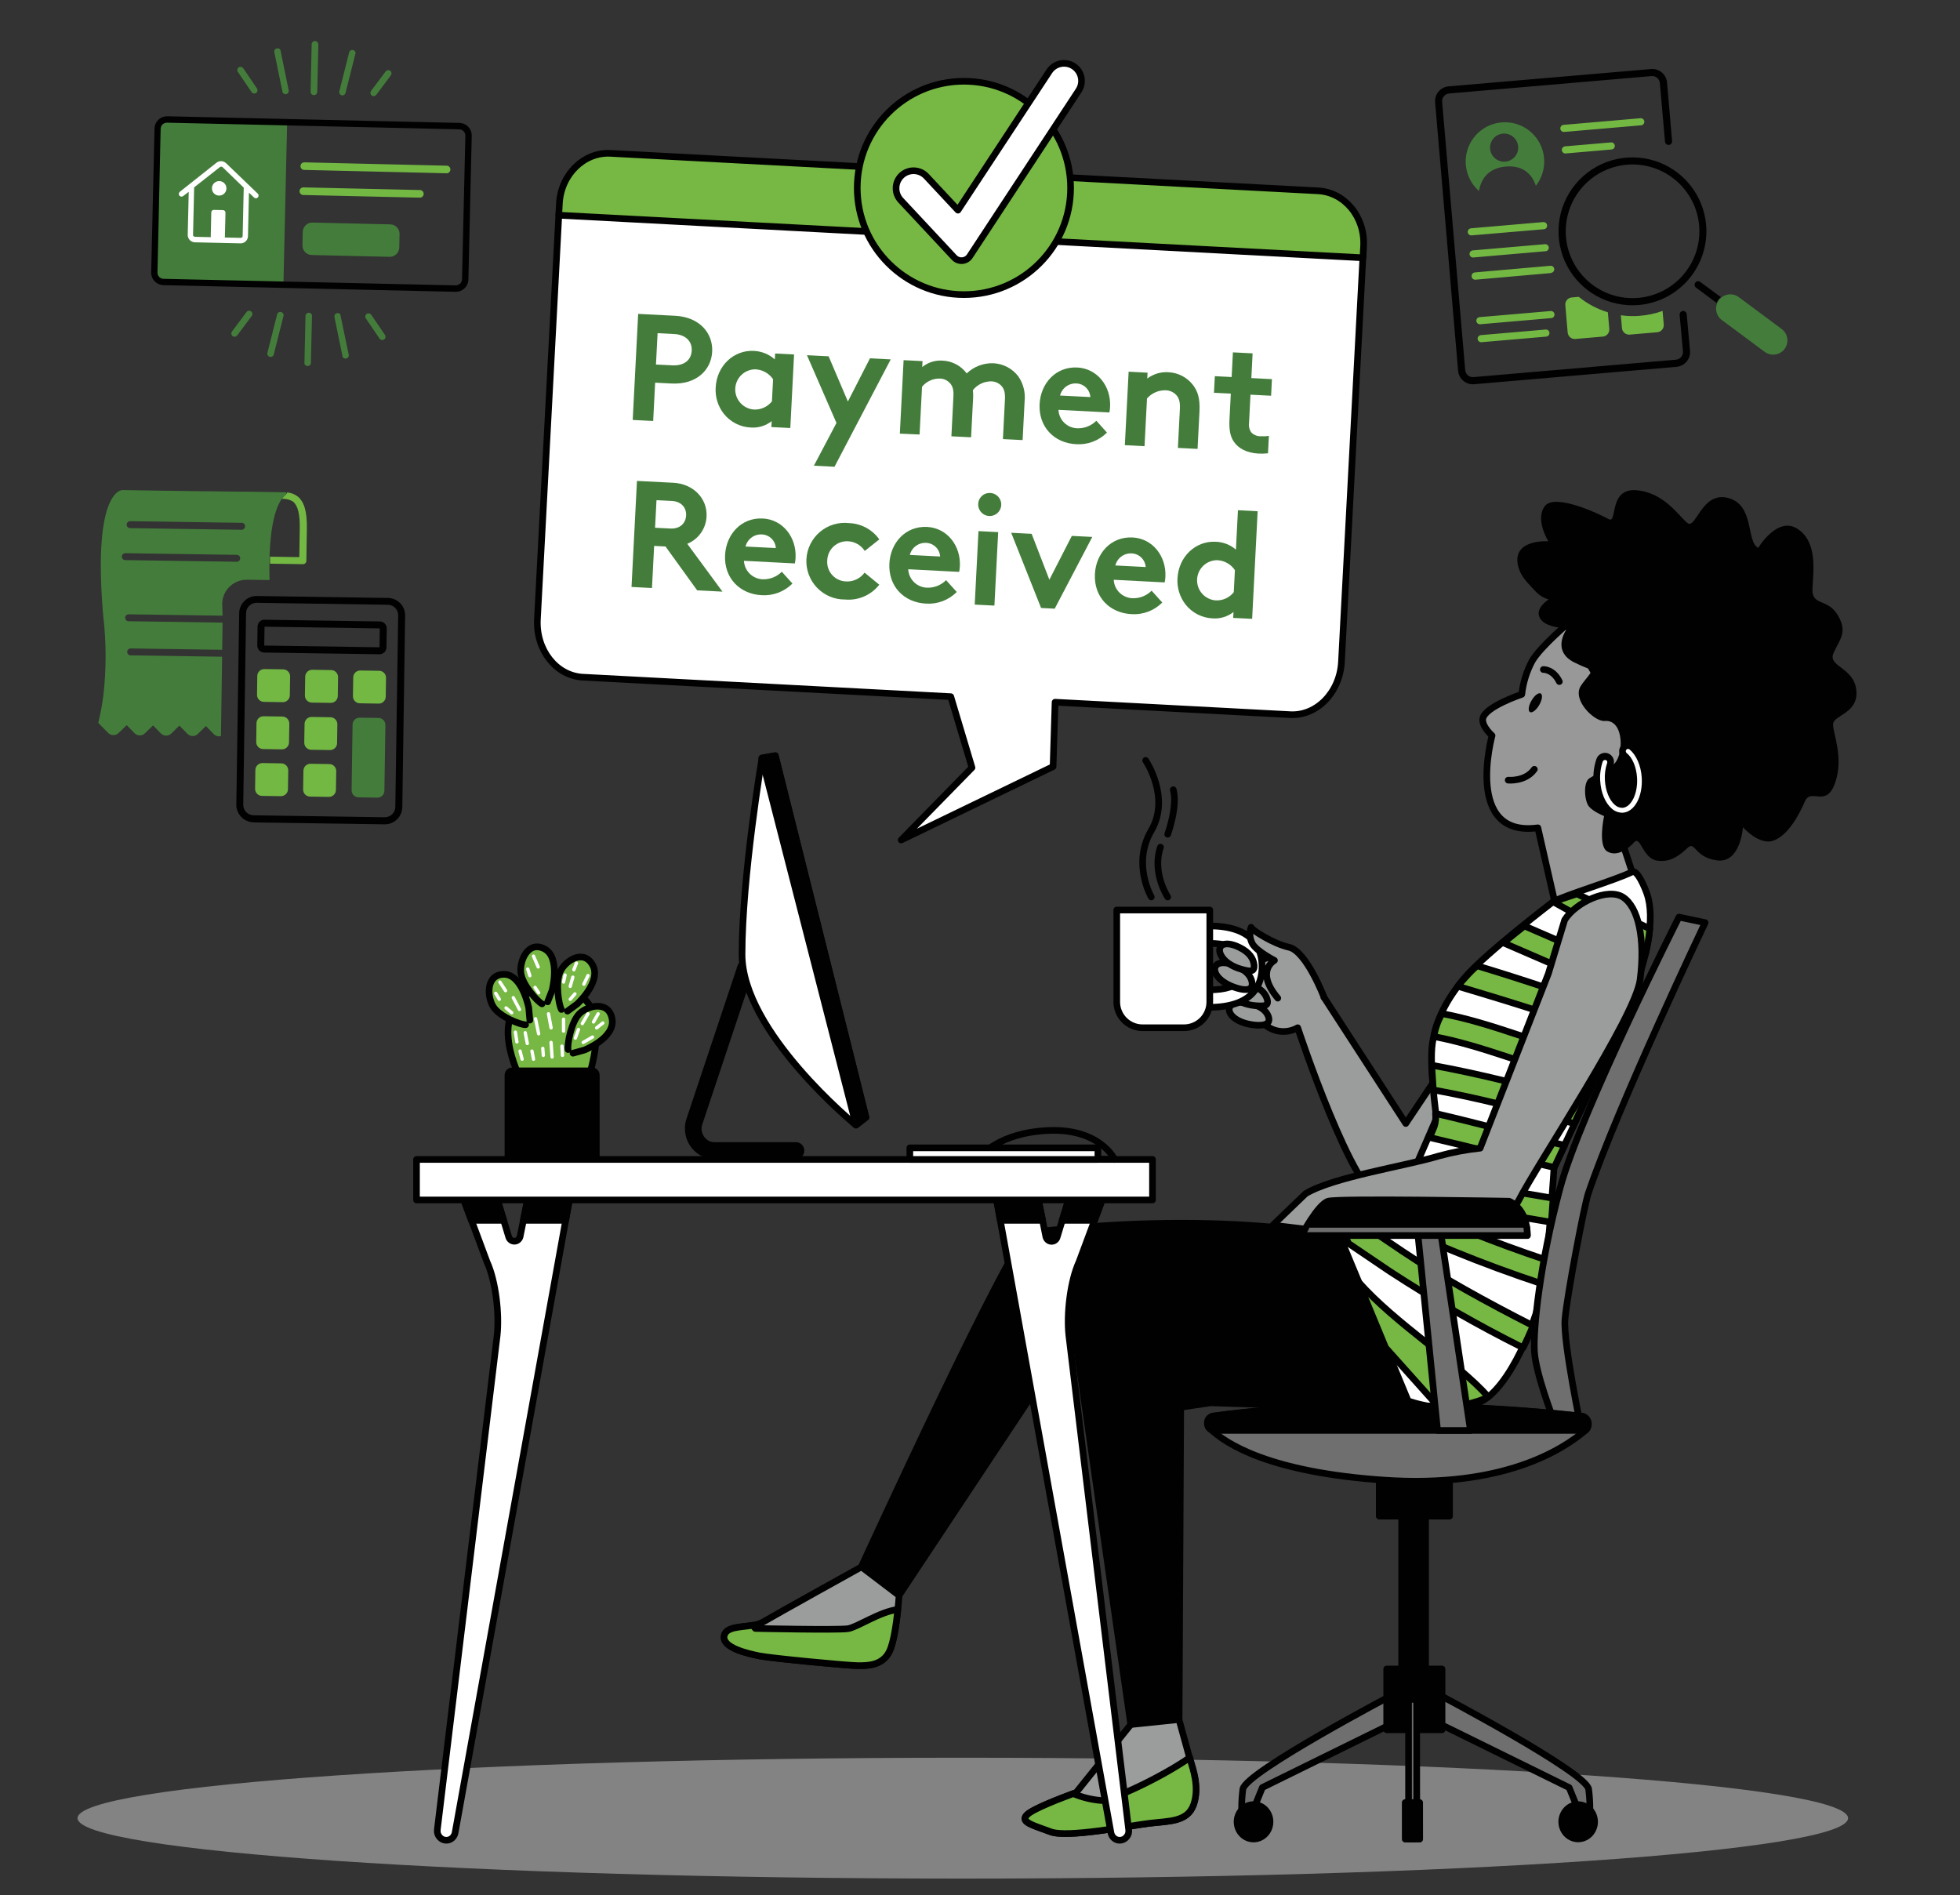 <svg width="212" height="205" viewBox="0 0 212 205" fill="none" xmlns="http://www.w3.org/2000/svg">
<rect x="0" y="0" width="212" height="205" fill="#333333" stroke="none"/>
<g id="General/RentalTools">
<path id="Vector" opacity="0.5" d="M104.139 203.186C157.021 203.186 199.891 200.26 199.891 196.65C199.891 193.04 157.021 190.114 104.139 190.114C51.256 190.114 8.387 193.04 8.387 196.65C8.387 200.26 51.256 203.186 104.139 203.186Z" fill="#D6D5D5"/>
<path id="Vector_2" d="M152.054 121.516L157.829 112.892L160.743 115.145V130.596L149.625 129.845C146.427 129.539 140.365 111.16 140.365 111.16C139.745 111.512 139.022 111.641 138.317 111.525C137.613 111.408 136.97 111.054 136.496 110.52C135.382 109.349 134.494 104.509 134.494 104.509L138.404 103.125L143.05 107.628L152.054 121.516Z" fill="#9B9C9C" stroke="#010101" stroke-width="0.719" stroke-linecap="round" stroke-linejoin="round"/>
<path id="Vector_3" d="M135.716 110.869C136.794 110.98 137.495 110.74 137.182 109.913C136.963 109.331 136.355 108.745 134.882 108.476C132.054 107.984 132.345 110.513 135.716 110.869Z" fill="#9B9C9C" stroke="#010101" stroke-width="0.719" stroke-linecap="round" stroke-linejoin="round"/>
<path id="Vector_4" d="M135.874 108.778C136.751 108.839 137.311 108.832 137.035 108.001C136.837 107.416 136.316 106.809 135.137 106.492C132.004 105.662 132.59 108.548 135.874 108.778Z" fill="#9B9C9C" stroke="#010101" stroke-width="0.719" stroke-linecap="round" stroke-linejoin="round"/>
<path id="Vector_5" d="M130.757 108.95C130.517 108.935 130.292 108.829 130.127 108.654C129.962 108.479 129.871 108.247 129.871 108.007C129.871 107.766 129.962 107.535 130.127 107.359C130.292 107.184 130.517 107.078 130.757 107.063C134.613 107.063 134.613 105.306 134.613 104.548C134.613 103.79 134.613 102.033 130.757 102.033C130.517 102.018 130.292 101.912 130.127 101.737C129.962 101.562 129.871 101.33 129.871 101.09C129.871 100.849 129.962 100.618 130.127 100.442C130.292 100.267 130.517 100.161 130.757 100.146C135.5 100.146 136.507 102.54 136.507 104.545C136.507 106.55 135.5 108.95 130.757 108.95Z" fill="white" stroke="#010101" stroke-width="0.719" stroke-linecap="round" stroke-linejoin="round"/>
<path id="Vector_6" d="M120.793 98.425H130.854V108.368C130.854 109.108 130.56 109.818 130.037 110.342C129.513 110.866 128.803 111.16 128.063 111.16H123.585C122.845 111.16 122.135 110.866 121.611 110.342C121.088 109.818 120.793 109.108 120.793 108.368V98.425Z" fill="white" stroke="#010101" stroke-width="0.719" stroke-linecap="round" stroke-linejoin="round"/>
<path id="Vector_7" d="M133.794 106.873C134.825 107.189 135.565 107.089 135.418 106.219C135.314 105.605 134.825 104.911 133.431 104.376C130.75 103.348 130.553 105.885 133.794 106.873Z" fill="#9B9C9C" stroke="#010101" stroke-width="0.719" stroke-linecap="round" stroke-linejoin="round"/>
<path id="Vector_8" d="M134.347 104.854C135.199 105.08 135.752 105.181 135.637 104.311C135.554 103.697 135.166 103.007 134.06 102.471C131.153 101.059 131.153 104.002 134.347 104.854Z" fill="#9B9C9C" stroke="#010101" stroke-width="0.719" stroke-linecap="round" stroke-linejoin="round"/>
<g id="Vector_9">
<path d="M143.229 107.908C143.229 107.908 141.307 102.849 139.406 102.45C137.764 102.091 135.353 100.574 135.32 100.294C135.217 100.593 135.178 100.912 135.208 101.227C135.238 101.543 135.335 101.848 135.493 102.123C136.039 102.957 137.85 103.876 137.85 103.876C137.85 103.876 135.727 105.015 138.209 107.958" fill="#9B9C9C"/>
<path d="M143.229 107.908C143.229 107.908 141.307 102.849 139.406 102.45C137.764 102.091 135.353 100.574 135.32 100.294C135.217 100.593 135.178 100.912 135.208 101.227C135.238 101.543 135.335 101.848 135.493 102.123C136.039 102.957 137.85 103.876 137.85 103.876C137.85 103.876 135.727 105.015 138.209 107.958" stroke="#010101" stroke-width="0.719" stroke-linecap="round" stroke-linejoin="round"/>
</g>
<path id="Vector_10" d="M124.527 97.017C124.527 97.017 122.424 93.424 124.527 89.83C126.629 86.237 123.916 82.245 123.916 82.245" stroke="#010101" stroke-width="0.719" stroke-linecap="round" stroke-linejoin="round"/>
<path id="Vector_11" d="M126.302 97.017C126.302 97.017 124.57 94.415 125.522 91.627" stroke="#010101" stroke-width="0.719" stroke-linecap="round" stroke-linejoin="round"/>
<path id="Vector_12" d="M126.302 90.23C126.302 90.23 127.405 87.197 126.905 85.415" stroke="#010101" stroke-width="0.719" stroke-linecap="round" stroke-linejoin="round"/>
<path id="Vector_13" d="M146.937 134.146C146.937 134.146 133.804 130.617 111.339 133.319C109.812 133.133 93.168 169.464 93.168 169.464L97.247 172.55L115.163 145.554C115.163 145.554 147.268 152.877 153.747 151.724C160.225 150.57 146.937 134.146 146.937 134.146Z" fill="#010101" stroke="#010101" stroke-width="0.719" stroke-linecap="round" stroke-linejoin="round"/>
<path id="Vector_14" d="M93.179 169.474C93.179 169.474 83.787 174.684 82.54 175.432C81.293 176.179 78.627 175.611 78.343 176.916C78.059 178.22 80.909 178.852 82.159 179.104C83.409 179.355 91.602 180.139 92.752 180.157C93.902 180.175 95.457 180.135 96.209 178.604C96.96 177.074 97.247 172.568 97.247 172.568L93.179 169.474Z" fill="#9B9C9C" stroke="#010101" stroke-width="0.719" stroke-linecap="round" stroke-linejoin="round"/>
<path id="Vector_15" d="M96.205 178.605C96.672 177.645 96.96 175.532 97.114 174.077C95.134 174.318 92.687 176.028 91.699 176.161C90.488 176.319 81.699 176.132 81.699 176.132L81.419 175.791C80.129 176.014 78.544 175.931 78.332 176.912C78.056 178.217 80.901 178.853 82.152 179.104C83.402 179.356 91.595 180.139 92.741 180.153C93.887 180.168 95.461 180.139 96.205 178.605Z" fill="#76B843" stroke="#010101" stroke-width="0.719" stroke-linecap="round" stroke-linejoin="round"/>
<path id="Vector_16" d="M115.996 142.579L122.306 186.524L127.534 185.982L127.71 152.205L130.944 151.724L151.426 152.381C152.49 152.097 153.57 151.873 154.659 151.709C155.378 151.688 156.223 149.586 151.821 147.843C147.419 146.1 117.189 141.038 116.485 141.059C115.781 141.081 115.996 142.579 115.996 142.579Z" fill="#010101" stroke="#010101" stroke-width="0.719" stroke-linecap="round" stroke-linejoin="round"/>
<path id="Vector_17" d="M166.341 89.536L168.892 100.739L176.531 94.308L174.655 88.619C174.655 88.619 177.048 87.678 181.123 85.691C185.198 83.704 186.984 77.754 187.153 74.581C187.321 71.408 180.717 60.815 169.478 65.396L169.909 67.168C169.909 67.168 166.675 69.866 165.726 71.48C165.125 72.603 164.743 73.831 164.602 75.098C164.602 75.098 160.534 76.453 160.38 77.764C160.279 78.584 161.386 79.561 161.386 79.561C161.386 79.561 158.339 90.617 166.341 89.536Z" fill="#989898" stroke="#010101" stroke-width="0.719" stroke-linecap="round" stroke-linejoin="round"/>
<path id="Vector_18" d="M194.461 57.222C192.259 55.749 190.178 59.256 190.178 59.256C188.842 58.591 189.819 54.649 186.944 53.866C184.07 53.082 183.445 57.294 182.521 56.568C181.598 55.842 180.006 53.255 176.977 53.021C173.948 52.788 174.986 56.69 174.002 56.147C173.017 55.605 168.163 53.294 167.085 54.75C166.007 56.205 167.476 58.544 167.476 58.544C167.476 58.544 163.369 58.246 164.242 61.372C164.533 62.306 165.011 62.809 165.68 63.528C166.348 64.246 166.61 64.541 167.509 64.843C167.509 64.843 165.964 65.77 166.564 66.855C167.085 67.793 168.72 67.861 169.305 68.012L169.388 68.149C169.1 68.602 168.058 70.531 170.265 71.638C170.858 71.932 171.343 72.148 171.77 72.306L172.04 72.784C171.702 73.284 171.274 73.718 170.962 74.221C170.049 75.741 172.471 78.084 173.574 77.98C175.73 77.771 175.69 81.932 174.433 82.744C174.298 82.832 174.182 82.946 174.091 83.079C173.998 83.208 172.482 83.707 172.446 83.865C172.219 83.995 172.029 84.096 171.925 84.171C171.206 84.631 171.386 86.654 171.867 87.232C172.349 87.811 173.502 88.264 173.502 88.264C173.502 88.264 172.812 91.44 173.826 92.08C174.839 92.719 176.082 91.86 176.761 91.095C177.44 90.33 177.663 92.831 179.215 93.082C180.768 93.334 181.774 92.399 182.571 91.674C183.369 90.948 183.29 92.777 185.777 93.064C188.263 93.352 188.525 89.471 188.525 89.471C188.525 89.471 190.286 91.501 191.856 90.908C193.427 90.315 194.587 88.145 195.234 86.661C195.881 85.177 197.537 87.452 198.5 84.652C199.463 81.853 198.223 79.284 198.274 78.31C198.324 77.337 201.033 77.171 200.789 74.667C200.545 72.162 197.663 72.123 198.317 70.639C198.971 69.155 199.887 68.411 198.791 66.55C197.695 64.689 195.978 65.562 196.042 63.733C196.107 61.904 196.66 58.699 194.461 57.222Z" fill="#010101"/>
<path id="Vector_19" d="M175.435 88.264C174.93 88.254 174.447 88.058 174.077 87.714C173.308 87.042 172.805 85.831 172.726 84.48C172.675 83.727 172.774 82.971 173.017 82.256C173.06 82.137 173.138 82.033 173.242 81.96C173.345 81.887 173.469 81.847 173.596 81.847C173.667 81.847 173.738 81.86 173.804 81.886C173.955 81.943 174.078 82.057 174.145 82.204C174.213 82.35 174.219 82.518 174.163 82.669C173.975 83.229 173.899 83.82 173.941 84.409C173.998 85.411 174.365 86.349 174.875 86.794C175.021 86.939 175.215 87.026 175.421 87.039H175.468C176.125 86.992 176.79 85.76 176.7 84.164C176.639 83.115 176.251 82.163 175.712 81.735C175.584 81.633 175.501 81.485 175.482 81.322C175.473 81.242 175.48 81.161 175.503 81.084C175.525 81.007 175.564 80.935 175.615 80.873C175.672 80.8 175.746 80.741 175.829 80.701C175.912 80.66 176.004 80.639 176.096 80.639C176.234 80.639 176.367 80.686 176.474 80.772C177.289 81.415 177.843 82.691 177.911 84.092C178.04 86.313 177.002 88.138 175.547 88.246H175.417L175.435 88.264Z" fill="white"/>
<path id="Vector_20" d="M176.107 81.009C176.163 81.009 176.218 81.028 176.262 81.063C176.98 81.649 177.501 82.82 177.577 84.124C177.696 86.147 176.804 87.804 175.547 87.901H175.435C175.018 87.891 174.619 87.727 174.314 87.441C173.617 86.83 173.157 85.713 173.082 84.451C173.036 83.747 173.128 83.04 173.355 82.371C173.373 82.321 173.406 82.278 173.449 82.248C173.492 82.217 173.543 82.2 173.596 82.198C173.624 82.194 173.653 82.194 173.682 82.198C173.713 82.209 173.742 82.226 173.767 82.249C173.792 82.271 173.812 82.298 173.827 82.328C173.841 82.358 173.849 82.391 173.851 82.424C173.853 82.457 173.848 82.49 173.836 82.522C173.63 83.127 173.547 83.767 173.592 84.405C173.657 85.515 174.063 86.525 174.648 87.039C174.86 87.243 175.138 87.362 175.432 87.373H175.507C176.452 87.301 177.167 85.82 177.07 84.139C177.002 82.975 176.571 81.943 175.946 81.451C175.919 81.43 175.898 81.404 175.881 81.375C175.865 81.345 175.855 81.313 175.851 81.28C175.848 81.246 175.851 81.213 175.86 81.18C175.869 81.148 175.885 81.118 175.906 81.092C175.93 81.061 175.961 81.037 175.996 81.02C176.03 81.003 176.069 80.995 176.107 80.995M176.107 80.276C175.971 80.276 175.836 80.305 175.711 80.361C175.586 80.417 175.474 80.498 175.383 80.6C175.291 80.701 175.222 80.821 175.18 80.951C175.138 81.081 175.123 81.218 175.137 81.354C175.151 81.481 175.189 81.604 175.251 81.716C175.313 81.827 175.396 81.925 175.496 82.004C175.96 82.364 176.294 83.223 176.348 84.16C176.434 85.648 175.816 86.611 175.45 86.64H175.428C175.311 86.623 175.203 86.568 175.119 86.485C174.677 86.097 174.357 85.26 174.307 84.347C174.267 83.807 174.336 83.265 174.508 82.752C174.555 82.631 174.577 82.501 174.573 82.372C174.57 82.242 174.54 82.114 174.486 81.996C174.432 81.878 174.355 81.772 174.259 81.684C174.163 81.596 174.051 81.528 173.929 81.484C173.807 81.44 173.677 81.421 173.547 81.428C173.418 81.435 173.291 81.468 173.174 81.525C173.057 81.582 172.953 81.662 172.867 81.759C172.782 81.857 172.717 81.971 172.676 82.094C172.415 82.855 172.308 83.66 172.363 84.462C172.446 85.9 172.999 87.215 173.836 87.951C174.273 88.35 174.84 88.576 175.432 88.587H175.597C177.275 88.462 178.436 86.514 178.292 84.056C178.202 82.529 177.609 81.182 176.707 80.463C176.536 80.327 176.323 80.252 176.104 80.251L176.107 80.276Z" fill="#010101"/>
<path id="Vector_21" d="M166.488 76.252C166.165 76.809 165.716 77.154 165.486 77.017C165.256 76.881 165.324 76.342 165.655 75.77C165.985 75.199 166.424 74.876 166.654 75.009C166.883 75.142 166.808 75.702 166.488 76.252Z" fill="#010101"/>
<path id="Vector_22" d="M166.934 72.414C166.934 72.414 167.99 72.364 168.662 73.719" stroke="#010101" stroke-width="0.719" stroke-linecap="round" stroke-linejoin="round"/>
<g id="Vector_23">
<path d="M163.132 84.38C163.132 84.38 165.001 84.566 165.96 83.205L163.132 84.38Z" fill="#9B9C9C"/>
<path d="M163.132 84.38C163.132 84.38 165.001 84.566 165.96 83.205" stroke="#010101" stroke-width="0.719" stroke-linecap="round" stroke-linejoin="round"/>
</g>
<path id="Vector_24" d="M167.99 97.528C167.99 97.528 160.757 103.054 158.569 105.587C156.38 108.12 155.292 110.438 154.932 112.863C154.573 115.289 155.381 120.937 155.381 120.937L152.043 128.638L144.896 133.668L152.309 151.523C152.309 151.523 156.646 153.122 159.963 151.71C163.279 150.298 166.402 142.586 166.98 138.666C167.559 134.746 168.091 126.248 168.091 126.248C168.091 126.248 174.199 113.445 176.201 108.58C178.202 103.715 179.043 99.277 178.145 96.683C177.929 96.051 177.106 94.02 176.531 94.304C174.663 95.221 169.492 96.741 167.99 97.528Z" fill="white" stroke="#010101" stroke-width="0.719" stroke-linecap="round" stroke-linejoin="round"/>
<g id="Vector_25">
<path d="M159.805 104.469C159.539 104.541 158.077 106.126 157.688 106.672C162.291 108.052 168.892 110.024 175.026 112.371C175.385 111.533 175.744 110.736 176.082 109.988C170.293 107.768 164.375 105.856 159.805 104.469C159.956 104.286 159.582 104.695 159.805 104.469Z" fill="#76B843"/>
<path d="M159.805 104.469C159.539 104.541 158.077 106.126 157.688 106.672C162.291 108.052 168.892 110.024 175.026 112.371C175.385 111.533 175.744 110.736 176.082 109.988C170.293 107.768 164.375 105.856 159.805 104.469ZM159.805 104.469C159.582 104.695 159.956 104.286 159.805 104.469Z" stroke="#010101" stroke-width="0.719" stroke-linecap="round" stroke-linejoin="round"/>
</g>
<path id="Vector_26" d="M176.456 107.976C176.784 107.15 177.075 106.338 177.329 105.54L164.882 100.15C164.099 100.768 163.337 101.386 162.611 101.976L176.456 107.976Z" fill="#76B843" stroke="#010101" stroke-width="0.719" stroke-linecap="round" stroke-linejoin="round"/>
<path id="Vector_27" d="M168.112 126.273L169.241 123.877C164.595 122.82 160.024 121.527 155.267 120.431C155.326 120.904 155.282 121.385 155.137 121.839L154.638 123.032C159.136 124.071 163.682 125.264 168.112 126.273Z" fill="#76B843" stroke="#010101" stroke-width="0.719" stroke-linecap="round" stroke-linejoin="round"/>
<path id="Vector_28" d="M178.001 103.125C178.21 102.246 178.36 101.354 178.45 100.455L170.567 96.683L167.99 97.534L178.001 103.125Z" fill="#76B843" stroke="#010101" stroke-width="0.719" stroke-linecap="round" stroke-linejoin="round"/>
<path id="Vector_29" d="M160.976 151.073C157.516 147.207 151.038 143.279 146.923 138.641L149.87 145.762L155.694 152.27C156.787 152.381 159.963 151.713 160.976 151.073Z" fill="#76B843" stroke="#010101" stroke-width="0.719" stroke-linecap="round" stroke-linejoin="round"/>
<path id="Vector_30" d="M167.99 129.6C162.927 128.763 157.742 127.847 153.43 126.977L152.377 129.402C156.916 130.337 162.438 131.31 167.8 132.198C167.871 131.217 167.936 130.326 167.99 129.6Z" fill="#76B843" stroke="#010101" stroke-width="0.719" stroke-linecap="round" stroke-linejoin="round"/>
<path id="Vector_31" d="M155.967 109.633C155.559 110.351 155.272 111.132 155.116 111.943L155.144 112.127C160.175 113.036 165.903 115.497 172.151 117.157C172.511 116.356 172.87 115.551 173.251 114.782C166.891 113.072 161.192 110.578 155.967 109.633Z" fill="#76B843" stroke="#010101" stroke-width="0.719" stroke-linecap="round" stroke-linejoin="round"/>
<path id="Vector_32" d="M155.029 117.883C160.06 118.792 164.045 119.863 170.293 121.516C170.653 120.714 171.012 119.906 171.389 119.14C165.033 117.437 160.074 116.154 154.86 115.209L155.029 117.883Z" fill="#76B843" stroke="#010101" stroke-width="0.719" stroke-linecap="round" stroke-linejoin="round"/>
<path id="Vector_33" d="M151.702 135.342C149.974 134.167 148.303 133.035 146.729 131.979L145.245 133.025L145.852 134.483L150.326 137.509C154.968 140.54 159.781 143.299 164.742 145.773C165.126 145.008 165.489 144.207 165.82 143.391C161.012 140.951 155.687 138.034 151.702 135.342Z" fill="#76B843" stroke="#010101" stroke-width="0.719" stroke-linecap="round" stroke-linejoin="round"/>
<path id="Vector_34" d="M166.981 138.303C167.067 137.718 167.171 137.028 167.239 136.27C161.47 134.356 155.83 132.076 150.351 129.442L147.933 131.153C154.063 134.164 160.394 136.747 166.88 138.885C166.923 138.677 166.956 138.469 166.981 138.303Z" fill="#76B843" stroke="#010101" stroke-width="0.719" stroke-linecap="round" stroke-linejoin="round"/>
<path id="Vector_35" d="M122.31 186.524L116.392 193.887C116.392 193.887 111.749 195.547 111.031 196.326C110.312 197.106 111.789 197.433 113.618 198.123C115.447 198.813 122.109 197.473 124.272 197.21C126.435 196.948 128.429 197.077 129.09 195.173C129.751 193.268 128.961 191.22 128.76 190.462C128.558 189.704 127.524 185.981 127.524 185.981L122.31 186.524Z" fill="#9B9C9C" stroke="#010101" stroke-width="0.719" stroke-linecap="round" stroke-linejoin="round"/>
<path id="Vector_36" d="M116.086 193.998C115.055 194.379 111.63 195.647 111.056 196.326C110.355 197.103 111.814 197.433 113.643 198.123C115.472 198.813 122.13 197.473 124.297 197.21C126.463 196.948 128.454 197.077 129.115 195.169C129.776 193.261 128.986 191.217 128.784 190.462C128.759 190.341 128.726 190.221 128.687 190.103C125.594 192.259 120.297 194.706 119.147 194.742C118.094 194.66 117.06 194.409 116.086 193.998Z" fill="#76B843" stroke="#010101" stroke-width="0.719" stroke-linecap="round" stroke-linejoin="round"/>
<path id="Vector_37" d="M144.498 130.096C145.644 131.106 151.483 129.331 162.902 130.84C163.467 130.916 163.962 130.434 164.218 129.927C166.32 125.802 176.88 110.035 177.401 105.954C177.976 101.469 177.182 98.088 175.547 97.035C173.912 95.982 170.441 97.592 169.241 99.496L167.48 105.3L160.096 124.186C158.572 124.348 157.064 124.635 155.587 125.044C152.033 126.122 144.193 127.301 141.214 129.108L137.671 132.518L141.742 133.003L144.498 130.096Z" fill="#9B9C9C" stroke="#010101" stroke-width="0.719" stroke-linecap="round" stroke-linejoin="round"/>
<path id="Vector_38" d="M184.433 99.791L181.601 99.194C181.601 99.194 170.944 120.297 168.745 128.497C166.546 136.697 165.831 143.747 165.967 146.154C166.104 148.562 167.994 153.43 167.994 153.43L171.07 154.742C171.07 154.742 169.068 145.234 169.273 142.708C169.478 140.182 171.364 130.326 171.788 129.097C174.95 119.708 184.433 99.791 184.433 99.791Z" fill="#6F6F6F" stroke="#010101" stroke-width="0.719" stroke-linecap="round" stroke-linejoin="round"/>
<path id="Vector_39" d="M150.818 183.218C150.818 183.218 134.774 191.648 134.433 193.502C134.253 194.901 134.253 196.318 134.433 197.717L135.001 197.128L136.542 193.333L150.94 186.251L150.818 183.218Z" fill="#6F6F6F" stroke="#010101" stroke-width="0.719" stroke-linecap="round" stroke-linejoin="round"/>
<path id="Vector_40" d="M155.489 183.218C155.489 183.218 171.511 191.648 171.831 193.502C172.015 194.901 172.015 196.318 171.831 197.717L171.264 197.138L169.726 193.344L155.328 186.262L155.489 183.218Z" fill="#6F6F6F" stroke="#010101" stroke-width="0.719" stroke-linecap="round" stroke-linejoin="round"/>
<path id="Vector_41" d="M154.196 155.727H151.609V185.072H154.196V155.727Z" fill="#010101" stroke="#010101" stroke-width="0.719" stroke-linecap="round" stroke-linejoin="round"/>
<path id="Vector_42" d="M156.787 158.594H149.184V163.984H156.787V158.594Z" fill="#010101" stroke="#010101" stroke-width="0.719" stroke-linecap="round" stroke-linejoin="round"/>
<path id="Vector_43" d="M171.055 153.157C165.453 152.543 147.405 150.912 131.217 153.157C131.083 153.181 130.958 153.242 130.858 153.334C130.75 153.43 130.672 153.554 130.631 153.693C130.596 153.833 130.596 153.98 130.631 154.12C130.668 154.257 130.74 154.381 130.84 154.48C132.561 156.172 137.336 159.244 149.693 160.089C162.464 160.962 168.967 156.876 171.526 154.674C171.648 154.562 171.735 154.417 171.777 154.257C171.822 154.096 171.821 153.926 171.774 153.766C171.727 153.606 171.636 153.462 171.511 153.352C171.383 153.241 171.224 153.173 171.055 153.157Z" fill="#6F6F6F" stroke="#010101" stroke-width="0.719" stroke-linecap="round" stroke-linejoin="round"/>
<path id="Vector_44" d="M130.793 154.483L130.826 154.512C130.955 154.637 131.127 154.709 131.307 154.713H171.479C171.607 154.602 171.7 154.456 171.745 154.293C171.792 154.128 171.792 153.954 171.745 153.79C171.697 153.628 171.604 153.483 171.476 153.373C171.35 153.265 171.195 153.198 171.03 153.182C165.421 152.568 147.376 150.937 131.196 153.182C131.061 153.204 130.936 153.266 130.836 153.358C130.73 153.455 130.654 153.579 130.617 153.718C130.581 153.854 130.581 153.998 130.617 154.135C130.645 154.264 130.706 154.384 130.793 154.483Z" fill="#010101" stroke="#010101" stroke-width="0.719" stroke-linecap="round" stroke-linejoin="round"/>
<path id="Vector_45" d="M155.975 180.516H149.988V187.095H155.975V180.516Z" fill="#010101" stroke="#010101" stroke-width="0.719" stroke-linecap="round" stroke-linejoin="round"/>
<path id="Vector_46" d="M153.229 183.804H152.353V198.895H153.244L153.229 183.804Z" fill="#6F6F6F" stroke="#010101" stroke-width="0.719" stroke-linecap="round" stroke-linejoin="round"/>
<path id="Vector_47" d="M159.05 154.717H155.489L153.226 132.116H155.655L159.05 154.717Z" fill="#6F6F6F" stroke="#010101" stroke-width="0.719" stroke-linecap="round" stroke-linejoin="round"/>
<path id="Vector_48" d="M165.199 133.632H140.765C140.765 133.632 142.543 130.261 143.657 129.924C144.771 129.586 163.233 129.924 163.233 129.924C163.233 129.924 165.199 130.599 165.199 133.632Z" fill="#010101" stroke="#010101" stroke-width="0.719" stroke-linecap="round" stroke-linejoin="round"/>
<g id="Vector_49">
<path d="M141.246 132.788C140.955 133.28 140.768 133.632 140.768 133.632H165.202C165.201 133.35 165.182 133.068 165.144 132.788" fill="#6F6F6F"/>
<path d="M141.246 132.788C140.955 133.28 140.768 133.632 140.768 133.632H165.202C165.201 133.35 165.182 133.068 165.144 132.788" stroke="#010101" stroke-width="0.719" stroke-linecap="round" stroke-linejoin="round"/>
</g>
<path id="Vector_50" d="M137.369 197.045C137.373 197.411 137.269 197.769 137.071 198.076C136.879 198.38 136.601 198.619 136.273 198.763C135.949 198.905 135.588 198.943 135.242 198.871C134.893 198.799 134.574 198.622 134.329 198.364C134.076 198.101 133.906 197.77 133.84 197.412C133.768 197.05 133.803 196.676 133.941 196.334C134.073 195.998 134.3 195.708 134.595 195.5C134.936 195.262 135.351 195.155 135.764 195.197C136.177 195.239 136.562 195.428 136.848 195.73C137.185 196.085 137.372 196.556 137.369 197.045Z" fill="#010101" stroke="#010101" stroke-width="0.719" stroke-linecap="round" stroke-linejoin="round"/>
<path id="Vector_51" d="M168.921 197.045C168.92 197.41 169.025 197.766 169.223 198.073C169.414 198.376 169.692 198.614 170.02 198.755C170.344 198.895 170.703 198.932 171.048 198.86C171.396 198.788 171.713 198.611 171.957 198.353C172.209 198.089 172.378 197.758 172.447 197.4C172.515 197.042 172.478 196.672 172.342 196.334C172.212 195.998 171.984 195.708 171.688 195.504C171.398 195.3 171.053 195.191 170.7 195.191C170.465 195.192 170.233 195.241 170.017 195.334C169.802 195.427 169.607 195.563 169.446 195.733C169.11 196.088 168.922 196.557 168.921 197.045Z" fill="#010101" stroke="#010101" stroke-width="0.719" stroke-linecap="round" stroke-linejoin="round"/>
<path id="Vector_52" d="M153.556 194.964H151.993V198.917H153.56L153.556 194.964Z" fill="#010101" stroke="#010101" stroke-width="0.719" stroke-linecap="round" stroke-linejoin="round"/>
<path id="Vector_53" d="M49.913 129.079L52.669 136.478C53.632 138.58 54.028 142.148 53.769 144.466L47.301 197.904C47.286 198.047 47.298 198.193 47.337 198.332C47.38 198.463 47.449 198.585 47.538 198.691C47.628 198.799 47.739 198.887 47.865 198.95C47.991 199.011 48.128 199.043 48.268 199.043C48.499 199.046 48.723 198.963 48.897 198.809C49.075 198.653 49.193 198.44 49.231 198.206L61.584 129.78H57.057L56.259 133.733C56.229 133.872 56.155 133.998 56.047 134.092C55.943 134.187 55.809 134.243 55.668 134.25C55.528 134.258 55.389 134.217 55.275 134.135C55.157 134.052 55.069 133.932 55.027 133.794L53.499 128.763L49.913 129.079Z" fill="white" stroke="#010101" stroke-width="0.719" stroke-linecap="round" stroke-linejoin="round"/>
<path id="Vector_54" d="M56.607 131.993H61.182L61.58 129.794H57.053L56.607 131.993Z" fill="#010101" stroke="#010101" stroke-width="0.719" stroke-linecap="round" stroke-linejoin="round"/>
<path id="Vector_55" d="M53.496 128.785L49.903 129.079L50.981 131.993H54.481L53.496 128.785Z" fill="#010101" stroke="#010101" stroke-width="0.719" stroke-linecap="round" stroke-linejoin="round"/>
<path id="Vector_56" d="M119.474 129.083L116.718 136.478C115.752 138.58 115.353 142.148 115.615 144.465L122.083 197.904C122.101 198.047 122.09 198.192 122.051 198.331C122.007 198.463 121.938 198.584 121.849 198.691C121.76 198.799 121.649 198.887 121.522 198.949C121.397 199.01 121.26 199.042 121.12 199.043C120.889 199.046 120.665 198.962 120.491 198.809C120.313 198.653 120.194 198.44 120.157 198.205L107.796 129.794H112.327L113.122 133.747C113.15 133.886 113.223 134.012 113.33 134.106C113.435 134.201 113.569 134.257 113.711 134.264C113.852 134.272 113.991 134.231 114.106 134.149C114.225 134.06 114.312 133.934 114.35 133.79L115.881 128.759L119.474 129.083Z" fill="white" stroke="#010101" stroke-width="0.719" stroke-linecap="round" stroke-linejoin="round"/>
<path id="Vector_57" d="M112.309 129.794H107.796L108.195 131.993H112.769L112.309 129.794Z" fill="#010101" stroke="#010101" stroke-width="0.719" stroke-linecap="round" stroke-linejoin="round"/>
<path id="Vector_58" d="M114.89 131.993H118.393L119.471 129.079L115.878 128.785L114.89 131.993Z" fill="#010101" stroke="#010101" stroke-width="0.719" stroke-linecap="round" stroke-linejoin="round"/>
<path id="Vector_59" d="M124.656 125.403H45.052V129.787H124.656V125.403Z" fill="white" stroke="#010101" stroke-width="0.719" stroke-linecap="round" stroke-linejoin="round"/>
<path id="Vector_60" d="M105.975 125.145C105.975 125.145 107.984 122.475 113.492 122.27C119.001 122.065 120.564 125.404 120.564 125.404L105.975 125.145Z" stroke="#010101" stroke-width="0.719" stroke-linecap="round" stroke-linejoin="round"/>
<path id="Vector_61" d="M118.752 124.149H98.411V125.403H118.752V124.149Z" fill="white" stroke="#010101" stroke-width="0.719" stroke-linecap="round" stroke-linejoin="round"/>
<path id="Vector_62" d="M86.766 123.84C86.608 123.663 86.388 123.555 86.151 123.538H77.276C77.099 123.538 76.923 123.503 76.76 123.435C76.596 123.366 76.448 123.266 76.324 123.139C76.06 122.877 75.904 122.526 75.885 122.155C75.877 122.006 75.892 121.857 75.928 121.713L81.476 105.08C81.517 104.963 81.535 104.84 81.528 104.717C81.522 104.593 81.49 104.473 81.437 104.361C81.388 104.252 81.317 104.154 81.228 104.072C81.14 103.991 81.037 103.928 80.924 103.887C80.811 103.847 80.691 103.829 80.571 103.836C80.451 103.843 80.334 103.874 80.226 103.927C80.01 104.039 79.846 104.231 79.77 104.462L74.207 121.142C74.108 121.492 74.068 121.856 74.089 122.22C74.125 123.06 74.477 123.855 75.073 124.447C75.657 125.032 76.449 125.361 77.276 125.364H86.079C86.103 125.367 86.127 125.367 86.151 125.364H86.173C86.402 125.345 86.615 125.236 86.766 125.062C86.918 124.889 87.001 124.667 86.999 124.437C86.993 124.217 86.91 124.006 86.766 123.84Z" fill="#010101"/>
<path id="Vector_63" d="M83.859 81.735L93.657 120.851L92.579 121.688C92.579 121.688 80.262 111.627 80.262 103.219C80.262 94.811 82.418 81.979 82.418 81.979L83.859 81.735Z" fill="white" stroke="#010101" stroke-width="0.719" stroke-linecap="round" stroke-linejoin="round"/>
<path id="Vector_64" d="M83.858 81.735L82.399 82.001L92.59 121.688L93.668 120.851L83.858 81.735Z" fill="#010101" stroke="#010101" stroke-width="0.719" stroke-linecap="round" stroke-linejoin="round"/>
<path id="Vector_65" d="M56.726 117.498C56.726 117.498 53.244 111.692 56.029 108.429C58.814 105.166 63.341 106.751 64.264 109.762C65.188 112.773 63.24 117.858 63.24 117.858L56.726 117.498Z" fill="#76B843" stroke="#010101" stroke-width="0.719" stroke-linecap="round" stroke-linejoin="round"/>
<path id="Vector_66" d="M56.848 110.833C56.262 110.833 54.063 109.985 53.363 108.896C52.662 107.807 52.554 105.382 54.523 105.382C56.492 105.382 57.193 109.011 57.193 109.011L57.308 110.337" fill="#76B843"/>
<path id="Vector_67" d="M56.848 110.833C56.262 110.833 54.063 109.985 53.363 108.896C52.662 107.807 52.554 105.382 54.523 105.382C56.492 105.382 57.193 109.011 57.193 109.011L57.308 110.337" stroke="#010101" stroke-width="0.719" stroke-linecap="round" stroke-linejoin="round"/>
<path id="Vector_68" d="M58.627 108.577C58.106 108.303 56.496 106.521 56.338 105.224C56.18 103.927 57.114 101.71 58.882 102.623C60.65 103.535 59.716 107.114 59.716 107.114L59.234 108.357" fill="#76B843"/>
<path id="Vector_69" d="M58.627 108.577C58.106 108.303 56.496 106.521 56.338 105.224C56.18 103.927 57.114 101.71 58.882 102.623C60.65 103.535 59.716 107.114 59.716 107.114L59.234 108.357" stroke="#010101" stroke-width="0.719" stroke-linecap="round" stroke-linejoin="round"/>
<path id="Vector_70" d="M60.725 109.184C60.434 108.681 60.046 106.244 60.603 105.073C61.16 103.902 63.118 102.597 64.103 104.383C65.088 106.169 62.428 108.594 62.428 108.594L61.379 109.363" fill="#76B843"/>
<path id="Vector_71" d="M60.725 109.184C60.434 108.681 60.046 106.244 60.603 105.073C61.16 103.902 63.118 102.597 64.103 104.383C65.088 106.169 62.428 108.594 62.428 108.594L61.379 109.363" stroke="#010101" stroke-width="0.719" stroke-linecap="round" stroke-linejoin="round"/>
<path id="Vector_72" d="M61.444 113.517C61.347 112.917 61.782 110.502 62.694 109.618C63.607 108.734 65.882 108.203 66.209 110.233C66.536 112.263 63.215 113.571 63.215 113.571L61.979 113.912" fill="#76B843"/>
<path id="Vector_73" d="M61.444 113.517C61.347 112.917 61.782 110.502 62.694 109.618C63.607 108.734 65.882 108.203 66.209 110.233C66.536 112.263 63.215 113.571 63.215 113.571L61.979 113.912" stroke="#010101" stroke-width="0.719" stroke-linecap="round" stroke-linejoin="round"/>
<path id="Vector_74" d="M53.618 107.438L54.006 108.081" stroke="white" stroke-width="0.359" stroke-linecap="round" stroke-linejoin="round"/>
<path id="Vector_75" d="M54.735 109.015L55.35 109.539" stroke="white" stroke-width="0.359" stroke-linecap="round" stroke-linejoin="round"/>
<path id="Vector_76" d="M54.067 106.216L54.682 107.15" stroke="white" stroke-width="0.359" stroke-linecap="round" stroke-linejoin="round"/>
<path id="Vector_77" d="M55.519 107.908L56.194 109.187" stroke="white" stroke-width="0.359" stroke-linecap="round" stroke-linejoin="round"/>
<path id="Vector_78" d="M57.085 104.814L57.312 105.533" stroke="white" stroke-width="0.359" stroke-linecap="round" stroke-linejoin="round"/>
<path id="Vector_79" d="M57.873 106.794L58.261 107.38" stroke="white" stroke-width="0.359" stroke-linecap="round" stroke-linejoin="round"/>
<path id="Vector_80" d="M57.704 103.413L58.21 104.584" stroke="white" stroke-width="0.359" stroke-linecap="round" stroke-linejoin="round"/>
<path id="Vector_81" d="M55.748 111.638L55.91 112.694" stroke="white" stroke-width="0.359" stroke-linecap="round" stroke-linejoin="round"/>
<path id="Vector_82" d="M56.248 113.682L56.474 114.559" stroke="white" stroke-width="0.359" stroke-linecap="round" stroke-linejoin="round"/>
<path id="Vector_83" d="M56.809 111.699L57.035 112.863" stroke="white" stroke-width="0.359" stroke-linecap="round" stroke-linejoin="round"/>
<path id="Vector_84" d="M57.538 113.682L57.707 114.559" stroke="white" stroke-width="0.359" stroke-linecap="round" stroke-linejoin="round"/>
<path id="Vector_85" d="M57.926 110.183L58.26 111.814" stroke="white" stroke-width="0.359" stroke-linecap="round" stroke-linejoin="round"/>
<path id="Vector_86" d="M58.709 113.391L58.767 114.149" stroke="white" stroke-width="0.359" stroke-linecap="round" stroke-linejoin="round"/>
<path id="Vector_87" d="M59.328 109.654L59.608 111.171" stroke="white" stroke-width="0.359" stroke-linecap="round" stroke-linejoin="round"/>
<path id="Vector_88" d="M59.605 112.748L59.716 114.325" stroke="white" stroke-width="0.359" stroke-linecap="round" stroke-linejoin="round"/>
<path id="Vector_89" d="M60.956 110.244V111.523" stroke="white" stroke-width="0.359" stroke-linecap="round" stroke-linejoin="round"/>
<path id="Vector_90" d="M60.783 113.154L60.841 114.15" stroke="white" stroke-width="0.359" stroke-linecap="round" stroke-linejoin="round"/>
<path id="Vector_91" d="M62.353 104.171L62.069 104.89" stroke="white" stroke-width="0.359" stroke-linecap="round" stroke-linejoin="round"/>
<path id="Vector_92" d="M61.958 105.688L61.678 106.683" stroke="white" stroke-width="0.359" stroke-linecap="round" stroke-linejoin="round"/>
<path id="Vector_93" d="M63.6 105.515L63.151 106.445" stroke="white" stroke-width="0.359" stroke-linecap="round" stroke-linejoin="round"/>
<path id="Vector_94" d="M62.184 107.499L61.678 108.084" stroke="white" stroke-width="0.359" stroke-linecap="round" stroke-linejoin="round"/>
<path id="Vector_95" d="M61.121 105.458L60.956 106.216" stroke="white" stroke-width="0.359" stroke-linecap="round" stroke-linejoin="round"/>
<path id="Vector_96" d="M63.6 109.654L62.985 110.711" stroke="white" stroke-width="0.359" stroke-linecap="round" stroke-linejoin="round"/>
<path id="Vector_97" d="M62.573 111.347L62.235 112.281" stroke="white" stroke-width="0.359" stroke-linecap="round" stroke-linejoin="round"/>
<path id="Vector_98" d="M63.083 112.748L64.089 112.166" stroke="white" stroke-width="0.359" stroke-linecap="round" stroke-linejoin="round"/>
<path id="Vector_99" d="M64.699 109.654L64.196 110.535" stroke="white" stroke-width="0.359" stroke-linecap="round" stroke-linejoin="round"/>
<path id="Vector_100" d="M65.206 110.649L64.534 111.174" stroke="white" stroke-width="0.359" stroke-linecap="round" stroke-linejoin="round"/>
<path id="Vector_101" d="M64.031 115.461H55.407C55.188 115.461 54.978 115.548 54.823 115.703C54.668 115.858 54.581 116.068 54.581 116.287V125.378H64.858V116.287C64.858 116.068 64.771 115.858 64.616 115.703C64.461 115.548 64.25 115.461 64.031 115.461Z" fill="#010101"/>
<path id="Vector_102" d="M142.504 21.89L65.968 17.837C63.093 17.686 60.603 20.244 60.427 23.55L58.128 66.978C57.952 70.284 60.147 73.086 63.036 73.244L102.838 75.35L105.134 83.029L97.473 90.855L113.905 82.914L114.121 75.95L139.554 77.297C142.428 77.448 144.922 74.894 145.098 71.584L147.398 28.157C147.588 24.851 145.389 22.045 142.504 21.89Z" fill="white" stroke="#010101" stroke-width="0.719" stroke-linecap="round" stroke-linejoin="round"/>
<path id="Vector_103" d="M142.568 20.639L66.033 16.586C63.158 16.435 60.672 18.872 60.503 22.026L60.438 23.277L147.426 27.883L147.491 26.633C147.66 23.478 145.457 20.794 142.568 20.639Z" fill="#76B843" stroke="#010101" stroke-width="0.719" stroke-linecap="round" stroke-linejoin="round"/>
<path id="Vector_104" d="M104.261 31.865C110.633 31.865 115.799 26.699 115.799 20.327C115.799 13.955 110.633 8.789 104.261 8.789C97.889 8.789 92.723 13.955 92.723 20.327C92.723 26.699 97.889 31.865 104.261 31.865Z" fill="#76B843" stroke="#010101" stroke-width="0.719" stroke-linecap="round" stroke-linejoin="round"/>
<path id="Vector_105" d="M103.193 27.833L97.426 21.657C97.084 21.288 96.902 20.799 96.92 20.297C96.937 19.795 97.153 19.32 97.52 18.976C97.888 18.633 98.377 18.45 98.879 18.468C99.382 18.485 99.857 18.702 100.2 19.069L103.617 22.731L113.499 7.711C113.774 7.29 114.204 6.996 114.696 6.892C115.188 6.788 115.701 6.884 116.122 7.158C116.543 7.433 116.838 7.864 116.941 8.357C117.045 8.849 116.949 9.363 116.675 9.784L104.922 27.668C104.835 27.813 104.715 27.936 104.573 28.026C104.43 28.116 104.268 28.171 104.099 28.188C103.931 28.204 103.762 28.18 103.604 28.118C103.447 28.057 103.306 27.959 103.193 27.833Z" fill="white" stroke="#010101" stroke-width="0.719" stroke-linecap="round" stroke-linejoin="round"/>
<path id="Vector_106" d="M70.862 41.39L70.65 45.533L68.436 45.422L69.026 33.949L73.025 34.154C75.713 34.294 77.132 36.076 77.031 38.041C76.931 40.007 75.335 41.617 72.648 41.48L70.862 41.39ZM72.748 39.515C73.866 39.572 74.764 39.04 74.818 37.926C74.872 36.812 74.038 36.18 72.924 36.13L71.128 36.036L70.952 39.428L72.748 39.515Z" fill="#447D3B"/>
<path id="Vector_107" d="M85.483 46.295L83.434 46.191L83.467 45.551C82.828 46.054 82.025 46.3 81.214 46.241C80.646 46.217 80.09 46.071 79.584 45.812C79.078 45.553 78.634 45.189 78.282 44.743C77.653 43.936 77.342 42.925 77.409 41.904C77.531 39.562 79.36 37.848 81.523 37.952C82.369 37.984 83.177 38.311 83.808 38.875L83.841 38.236L85.889 38.34L85.483 46.295ZM83.618 41.024C83.406 40.706 83.121 40.442 82.788 40.255C82.454 40.068 82.081 39.962 81.699 39.946C81.137 39.947 80.597 40.165 80.193 40.555C79.788 40.945 79.55 41.476 79.528 42.037C79.505 42.599 79.701 43.147 80.073 43.567C80.446 43.988 80.967 44.248 81.526 44.294C81.902 44.316 82.277 44.246 82.62 44.092C82.963 43.937 83.263 43.702 83.496 43.406L83.618 41.024Z" fill="#447D3B"/>
<path id="Vector_108" d="M88.034 50.37L90.474 45.745L87.283 38.419L89.626 38.537L91.71 43.427L94.1 38.756L96.345 38.871L90.262 50.484L88.034 50.37Z" fill="#447D3B"/>
<path id="Vector_109" d="M97.33 46.902L97.736 38.954L99.784 39.058L99.751 39.698C100.366 39.197 101.149 38.949 101.94 39.004C102.453 39.023 102.955 39.158 103.409 39.397C103.863 39.637 104.257 39.975 104.563 40.388C104.944 40.022 105.395 39.736 105.889 39.547C106.382 39.358 106.909 39.27 107.437 39.288C107.969 39.312 108.489 39.453 108.959 39.701C109.429 39.95 109.839 40.3 110.157 40.726C110.689 41.506 110.926 42.449 110.826 43.388L110.61 47.599L108.479 47.492L108.699 43.18C108.734 42.461 108.605 42.102 108.375 41.8C108.232 41.628 108.053 41.489 107.851 41.394C107.648 41.298 107.428 41.248 107.204 41.247C106.824 41.246 106.45 41.332 106.108 41.497C105.767 41.662 105.467 41.902 105.231 42.199C105.266 42.493 105.273 42.79 105.253 43.086L105.037 47.298L102.906 47.19L103.125 42.878C103.165 42.159 103.036 41.8 102.802 41.498C102.659 41.326 102.48 41.187 102.278 41.091C102.076 40.995 101.855 40.946 101.631 40.945C101.267 40.94 100.908 41.017 100.579 41.171C100.249 41.324 99.959 41.55 99.73 41.832L99.464 46.996L97.33 46.902Z" fill="#447D3B"/>
<path id="Vector_110" d="M119.733 46.787C119.299 47.222 118.777 47.56 118.202 47.777C117.627 47.994 117.012 48.085 116.399 48.045C114.038 47.923 112.321 46.191 112.446 43.701C112.561 41.487 114.168 39.633 116.528 39.748C118.709 39.863 120.186 41.793 120.071 44.006C120.064 44.209 120.038 44.412 119.992 44.61L114.487 44.33C114.513 44.86 114.738 45.36 115.118 45.73C115.499 46.1 116.005 46.313 116.536 46.324C116.914 46.335 117.292 46.268 117.644 46.128C117.996 45.987 118.316 45.776 118.584 45.508L119.733 46.787ZM117.937 42.946C117.912 42.559 117.745 42.194 117.468 41.922C117.191 41.65 116.823 41.49 116.435 41.473C116.033 41.45 115.636 41.568 115.312 41.807C114.988 42.046 114.757 42.39 114.66 42.781L117.937 42.946Z" fill="#447D3B"/>
<path id="Vector_111" d="M121.667 48.149L122.076 40.201L124.124 40.309L124.092 40.944C124.746 40.447 125.558 40.203 126.377 40.258C126.902 40.282 127.415 40.422 127.88 40.667C128.345 40.912 128.749 41.257 129.065 41.678C129.557 42.342 129.812 43.115 129.74 44.505L129.532 48.555L127.405 48.444L127.62 44.232C127.66 43.445 127.516 43.043 127.222 42.716C127.07 42.557 126.888 42.43 126.686 42.343C126.484 42.257 126.266 42.212 126.047 42.213C125.672 42.208 125.3 42.285 124.958 42.437C124.616 42.59 124.31 42.815 124.063 43.097L123.797 48.26L121.667 48.149Z" fill="#447D3B"/>
<path id="Vector_112" d="M133.452 47.768C133.071 47.208 132.928 46.493 132.985 45.361L133.129 42.576L131.307 42.483L131.401 40.686L133.219 40.78L133.355 38.11L135.486 38.218L135.35 40.891L137.577 41.006L137.487 42.803L135.256 42.688L135.102 45.72C135.044 46.073 135.119 46.434 135.314 46.734C135.446 46.883 135.609 47 135.793 47.078C135.976 47.156 136.175 47.192 136.374 47.183C136.665 47.202 136.958 47.19 137.247 47.147L137.15 49.03C136.817 49.063 136.482 49.074 136.147 49.062C134.854 48.99 133.955 48.509 133.452 47.768Z" fill="#447D3B"/>
<path id="Vector_113" d="M71.983 59.108L70.754 59.047L70.52 63.6L68.307 63.485L68.896 52.015L72.831 52.216C74.987 52.328 76.521 53.902 76.424 55.867C76.394 56.507 76.181 57.124 75.811 57.647C75.442 58.17 74.93 58.576 74.337 58.817L78.145 63.991L75.407 63.851L71.983 59.108ZM72.511 57.164C73.56 57.218 74.168 56.593 74.211 55.756C74.254 54.919 73.711 54.236 72.662 54.182L71.009 54.099L70.855 57.082L72.511 57.164Z" fill="#447D3B"/>
<path id="Vector_114" d="M85.713 63.115C85.279 63.551 84.757 63.889 84.182 64.106C83.607 64.324 82.992 64.416 82.379 64.376C80.018 64.254 78.3 62.522 78.426 60.032C78.541 57.818 80.147 55.964 82.508 56.079C84.685 56.191 86.166 58.124 86.051 60.337C86.044 60.541 86.017 60.743 85.972 60.941L80.467 60.657C80.494 61.187 80.72 61.687 81.1 62.057C81.479 62.428 81.985 62.641 82.515 62.655C82.894 62.665 83.271 62.598 83.623 62.458C83.975 62.317 84.295 62.107 84.563 61.839L85.713 63.115ZM83.916 59.277C83.893 58.889 83.726 58.524 83.449 58.252C83.171 57.98 82.803 57.82 82.414 57.804C82.012 57.781 81.615 57.898 81.291 58.137C80.966 58.376 80.736 58.721 80.639 59.112L83.916 59.277Z" fill="#447D3B"/>
<path id="Vector_115" d="M95.105 63.241C94.672 63.796 94.107 64.233 93.461 64.513C92.815 64.793 92.109 64.907 91.408 64.843C90.841 64.849 90.279 64.739 89.757 64.519C89.234 64.299 88.762 63.975 88.37 63.565C87.978 63.156 87.674 62.671 87.477 62.139C87.279 61.608 87.193 61.041 87.224 60.475C87.254 59.909 87.4 59.356 87.653 58.848C87.905 58.341 88.26 57.891 88.693 57.525C89.127 57.16 89.63 56.888 90.173 56.725C90.716 56.562 91.287 56.512 91.85 56.579C92.492 56.602 93.12 56.773 93.685 57.078C94.25 57.384 94.737 57.815 95.109 58.34L93.535 59.59C93.34 59.286 93.075 59.033 92.763 58.851C92.45 58.669 92.099 58.564 91.738 58.544C91.453 58.527 91.167 58.567 90.897 58.662C90.628 58.758 90.38 58.907 90.169 59.1C89.958 59.293 89.788 59.526 89.67 59.787C89.551 60.047 89.486 60.328 89.478 60.614C89.454 60.903 89.491 61.193 89.585 61.467C89.678 61.741 89.828 61.993 90.023 62.207C90.219 62.42 90.457 62.591 90.722 62.708C90.987 62.826 91.273 62.887 91.562 62.889C91.941 62.901 92.317 62.821 92.658 62.655C92.999 62.489 93.293 62.242 93.517 61.936L95.105 63.241Z" fill="#447D3B"/>
<path id="Vector_116" d="M103.485 64.028C103.052 64.465 102.53 64.803 101.955 65.02C101.379 65.237 100.764 65.328 100.15 65.285C97.793 65.167 96.072 63.435 96.198 60.945C96.313 58.731 97.919 56.874 100.28 56.992C102.457 57.104 103.938 59.037 103.823 61.25C103.814 61.453 103.787 61.655 103.744 61.854L98.235 61.57C98.262 62.1 98.489 62.6 98.869 62.97C99.25 63.34 99.756 63.552 100.287 63.564C100.665 63.575 101.042 63.508 101.394 63.368C101.745 63.228 102.064 63.017 102.332 62.748L103.485 64.028ZM101.688 60.19C101.664 59.803 101.497 59.438 101.22 59.166C100.942 58.894 100.574 58.734 100.186 58.717C99.785 58.693 99.388 58.811 99.064 59.049C98.739 59.287 98.509 59.631 98.411 60.021L101.688 60.19Z" fill="#447D3B"/>
<path id="Vector_117" d="M107.114 53.32C107.36 53.332 107.597 53.417 107.795 53.565C107.993 53.712 108.143 53.914 108.226 54.147C108.309 54.379 108.321 54.63 108.26 54.87C108.2 55.109 108.07 55.325 107.887 55.49C107.704 55.655 107.476 55.763 107.232 55.799C106.988 55.834 106.739 55.797 106.517 55.691C106.294 55.586 106.107 55.416 105.981 55.204C105.854 54.993 105.794 54.748 105.806 54.502C105.811 54.337 105.85 54.176 105.919 54.026C105.988 53.877 106.087 53.743 106.209 53.633C106.331 53.523 106.474 53.438 106.63 53.384C106.785 53.331 106.95 53.309 107.114 53.32ZM107.559 65.501L105.429 65.393L105.835 57.445L107.966 57.553L107.559 65.501Z" fill="#447D3B"/>
<path id="Vector_118" d="M113.503 62.702L115.932 57.962L118.145 58.074L114.081 65.835L112.608 65.76L109.374 57.624L111.587 57.739L113.503 62.702Z" fill="#447D3B"/>
<path id="Vector_119" d="M125.716 65.167C125.283 65.604 124.761 65.942 124.186 66.159C123.61 66.376 122.995 66.467 122.381 66.424C120.021 66.306 118.303 64.574 118.429 62.084C118.54 59.87 120.146 58.013 122.507 58.131C124.688 58.243 126.165 60.176 126.054 62.389C126.044 62.593 126.016 62.794 125.971 62.993L120.466 62.709C120.492 63.239 120.718 63.739 121.098 64.109C121.478 64.479 121.984 64.691 122.514 64.703C122.893 64.714 123.27 64.647 123.623 64.507C123.975 64.367 124.295 64.156 124.562 63.888L125.716 65.167ZM123.919 61.329C123.894 60.942 123.727 60.578 123.45 60.306C123.173 60.034 122.805 59.874 122.417 59.856C122.015 59.832 121.618 59.95 121.293 60.188C120.968 60.426 120.737 60.77 120.639 61.16L123.919 61.329Z" fill="#447D3B"/>
<path id="Vector_120" d="M133.388 66.834L133.42 66.194C132.781 66.697 131.978 66.943 131.167 66.884C130.599 66.86 130.044 66.713 129.538 66.455C129.032 66.196 128.587 65.832 128.235 65.386C127.606 64.578 127.295 63.568 127.362 62.547C127.484 60.204 129.313 58.49 131.476 58.594C132.288 58.616 133.067 58.917 133.682 59.446L133.901 55.185L136.032 55.296L135.436 66.931L133.388 66.834ZM133.571 61.667C133.359 61.349 133.074 61.085 132.741 60.898C132.407 60.71 132.034 60.604 131.652 60.589C131.09 60.59 130.551 60.808 130.146 61.198C129.741 61.587 129.503 62.119 129.481 62.68C129.458 63.241 129.654 63.79 130.026 64.21C130.399 64.631 130.92 64.891 131.48 64.937C131.855 64.958 132.23 64.889 132.573 64.734C132.916 64.58 133.216 64.345 133.449 64.049L133.571 61.667Z" fill="#447D3B"/>
<path id="Vector_121" fill-rule="evenodd" clip-rule="evenodd" d="M177.505 13.553L169.169 14.272C169.07 14.276 168.974 14.241 168.9 14.176C168.826 14.11 168.78 14.019 168.772 13.92C168.763 13.822 168.793 13.724 168.855 13.647C168.917 13.57 169.006 13.52 169.104 13.507L177.437 12.788C177.539 12.779 177.64 12.811 177.719 12.877C177.797 12.942 177.846 13.037 177.855 13.139C177.865 13.24 177.833 13.342 177.767 13.42C177.701 13.499 177.607 13.548 177.505 13.557V13.553ZM177.387 34.157C176.697 34.217 176.002 34.198 175.317 34.099L175.435 35.472C175.442 35.574 175.469 35.674 175.515 35.766C175.561 35.857 175.624 35.939 175.702 36.006C175.779 36.073 175.87 36.124 175.967 36.155C176.064 36.187 176.167 36.199 176.269 36.191L179.237 35.936C179.339 35.929 179.439 35.903 179.531 35.857C179.623 35.811 179.705 35.748 179.772 35.67C179.839 35.593 179.89 35.502 179.921 35.405C179.953 35.307 179.965 35.204 179.956 35.102L179.83 33.629C179.038 33.918 178.209 34.095 177.369 34.157H177.387ZM169.352 16.597L174.293 16.169C174.345 16.167 174.396 16.155 174.443 16.133C174.49 16.11 174.532 16.079 174.566 16.04C174.601 16.001 174.627 15.956 174.644 15.906C174.66 15.857 174.666 15.805 174.662 15.753C174.657 15.701 174.642 15.65 174.618 15.605C174.594 15.559 174.56 15.518 174.52 15.486C174.479 15.453 174.432 15.429 174.382 15.415C174.332 15.401 174.28 15.397 174.228 15.404L169.287 15.828C169.237 15.832 169.188 15.846 169.143 15.87C169.098 15.893 169.058 15.925 169.025 15.963C168.992 16.002 168.968 16.047 168.952 16.095C168.937 16.143 168.931 16.194 168.935 16.245C168.94 16.295 168.954 16.345 168.977 16.39C169 16.434 169.032 16.474 169.071 16.507C169.109 16.54 169.154 16.565 169.203 16.58C169.251 16.596 169.302 16.601 169.352 16.597ZM167.803 34.405L160.103 35.07C160.001 35.078 159.9 35.046 159.822 34.98C159.744 34.914 159.695 34.819 159.686 34.718C159.678 34.616 159.71 34.514 159.776 34.436C159.842 34.358 159.937 34.309 160.038 34.301L167.742 33.64C167.841 33.636 167.937 33.67 168.011 33.736C168.085 33.801 168.131 33.893 168.14 33.991C168.148 34.09 168.118 34.188 168.056 34.265C167.994 34.342 167.905 34.392 167.807 34.405H167.803ZM160.258 37.01L167.232 36.41C167.284 36.407 167.334 36.394 167.381 36.372C167.427 36.349 167.469 36.317 167.503 36.278C167.537 36.239 167.562 36.194 167.578 36.145C167.594 36.095 167.6 36.043 167.595 35.992C167.591 35.94 167.576 35.89 167.552 35.845C167.527 35.799 167.494 35.759 167.453 35.726C167.413 35.694 167.367 35.67 167.317 35.656C167.267 35.642 167.215 35.638 167.164 35.645L160.189 36.245C160.138 36.247 160.087 36.26 160.041 36.283C159.994 36.306 159.953 36.337 159.919 36.377C159.885 36.416 159.859 36.461 159.843 36.51C159.827 36.559 159.821 36.611 159.826 36.663C159.831 36.714 159.846 36.764 159.87 36.81C159.894 36.856 159.928 36.896 159.968 36.928C160.008 36.961 160.055 36.985 160.104 36.999C160.154 37.013 160.206 37.017 160.258 37.01ZM167.171 27.172L159.385 27.847C159.333 27.854 159.281 27.851 159.23 27.836C159.18 27.822 159.134 27.798 159.093 27.766C159.052 27.733 159.019 27.693 158.995 27.647C158.97 27.601 158.955 27.55 158.951 27.499C158.947 27.447 158.953 27.395 158.969 27.345C158.985 27.296 159.012 27.25 159.046 27.211C159.081 27.172 159.123 27.141 159.17 27.119C159.217 27.096 159.268 27.084 159.32 27.082L167.117 26.41C167.216 26.405 167.314 26.439 167.389 26.504C167.464 26.569 167.511 26.661 167.52 26.76C167.529 26.859 167.499 26.957 167.436 27.035C167.374 27.113 167.284 27.163 167.185 27.175L167.171 27.172ZM159.18 25.458L166.981 24.793C167.032 24.79 167.082 24.777 167.127 24.755C167.173 24.733 167.214 24.701 167.248 24.663C167.281 24.624 167.307 24.579 167.323 24.531C167.338 24.482 167.344 24.431 167.34 24.38C167.337 24.329 167.323 24.279 167.301 24.233C167.278 24.187 167.246 24.146 167.207 24.112C167.168 24.079 167.123 24.053 167.074 24.038C167.026 24.022 166.974 24.016 166.923 24.02L159.122 24.692C159.071 24.695 159.02 24.708 158.973 24.731C158.927 24.753 158.886 24.785 158.852 24.824C158.818 24.863 158.792 24.909 158.776 24.958C158.76 25.007 158.754 25.059 158.759 25.111C158.763 25.162 158.778 25.212 158.803 25.258C158.827 25.303 158.861 25.344 158.901 25.376C158.941 25.408 158.988 25.432 159.037 25.446C159.087 25.46 159.139 25.464 159.19 25.458H159.18ZM167.764 29.532L159.589 30.251C159.538 30.255 159.486 30.248 159.437 30.231C159.388 30.214 159.343 30.188 159.304 30.154C159.225 30.085 159.177 29.987 159.171 29.883C159.164 29.779 159.199 29.676 159.268 29.597C159.337 29.519 159.435 29.471 159.539 29.464L167.714 28.746C167.812 28.742 167.909 28.776 167.983 28.842C168.057 28.907 168.103 28.999 168.111 29.098C168.119 29.196 168.089 29.294 168.027 29.371C167.965 29.448 167.876 29.498 167.778 29.511L167.764 29.532ZM169.992 32.174L170.761 32.105C171.692 32.862 172.763 33.43 173.912 33.776L174.066 35.573C174.075 35.673 174.064 35.775 174.034 35.871C174.003 35.968 173.954 36.057 173.889 36.135C173.824 36.212 173.744 36.276 173.654 36.323C173.565 36.369 173.467 36.398 173.366 36.406L170.394 36.661C170.191 36.678 169.99 36.614 169.834 36.483C169.679 36.351 169.581 36.164 169.564 35.961L169.309 32.989C169.295 32.791 169.358 32.596 169.485 32.443C169.613 32.291 169.794 32.194 169.992 32.174Z" fill="#74B844"/>
<path id="Vector_122" fill-rule="evenodd" clip-rule="evenodd" d="M181.343 39.676L159.446 41.559C159.026 41.595 158.609 41.465 158.285 41.196C157.961 40.927 157.756 40.541 157.714 40.122L155.227 11.078C155.189 10.658 155.319 10.239 155.588 9.914C155.857 9.589 156.244 9.383 156.665 9.342L178.583 7.467C179.002 7.431 179.419 7.561 179.742 7.83C180.066 8.1 180.27 8.485 180.311 8.904L180.858 15.242C180.864 15.294 180.86 15.346 180.846 15.396C180.832 15.445 180.808 15.492 180.776 15.532C180.743 15.572 180.703 15.606 180.658 15.63C180.612 15.655 180.562 15.67 180.51 15.674C180.459 15.679 180.407 15.673 180.358 15.657C180.309 15.641 180.263 15.615 180.224 15.581C180.185 15.547 180.153 15.506 180.131 15.46C180.108 15.413 180.095 15.363 180.092 15.311L179.535 8.983C179.516 8.764 179.411 8.561 179.242 8.42C179.074 8.278 178.856 8.21 178.637 8.229L156.74 10.111C156.521 10.131 156.318 10.236 156.177 10.404C156.035 10.573 155.966 10.791 155.985 11.01L158.483 40.032C158.492 40.141 158.522 40.246 158.572 40.343C158.622 40.439 158.69 40.525 158.773 40.595C158.857 40.665 158.953 40.718 159.056 40.751C159.16 40.784 159.269 40.796 159.377 40.787L181.278 38.904C181.497 38.885 181.698 38.78 181.84 38.612C181.981 38.444 182.051 38.228 182.033 38.009L181.673 34.035C181.668 33.936 181.702 33.838 181.767 33.763C181.832 33.688 181.924 33.641 182.023 33.633C182.122 33.624 182.221 33.654 182.298 33.716C182.376 33.778 182.426 33.868 182.439 33.967L182.798 37.941C182.835 38.364 182.702 38.784 182.429 39.11C182.157 39.435 181.766 39.639 181.343 39.676ZM175.953 17.815C174.529 17.94 173.174 18.484 172.059 19.378C170.944 20.273 170.119 21.478 169.689 22.841C169.259 24.204 169.242 25.664 169.641 27.037C170.041 28.409 170.838 29.632 171.932 30.552C173.026 31.472 174.369 32.046 175.789 32.203C177.21 32.36 178.646 32.092 179.914 31.434C181.183 30.775 182.228 29.755 182.917 28.503C183.606 27.251 183.909 25.822 183.786 24.398C183.62 22.489 182.703 20.723 181.236 19.489C179.77 18.255 177.873 17.653 175.964 17.815H175.953ZM177.257 32.989C175.681 33.125 174.1 32.79 172.714 32.027C171.329 31.265 170.2 30.108 169.472 28.704C168.743 27.299 168.448 25.711 168.622 24.139C168.796 22.566 169.433 21.081 170.452 19.871C171.47 18.66 172.825 17.779 174.344 17.338C175.863 16.898 177.479 16.918 178.987 17.395C180.495 17.873 181.828 18.787 182.816 20.022C183.805 21.257 184.405 22.757 184.541 24.333C184.72 26.445 184.055 28.541 182.692 30.164C181.329 31.786 179.379 32.802 177.268 32.989H177.257ZM186.129 32.134C186.03 32.212 185.942 32.303 185.867 32.404C185.787 32.514 185.723 32.635 185.676 32.763L183.445 31.107C183.363 31.046 183.308 30.955 183.294 30.854C183.279 30.752 183.305 30.65 183.366 30.568C183.427 30.486 183.518 30.431 183.619 30.416C183.72 30.402 183.823 30.428 183.905 30.489L186.129 32.134Z" fill="#010101"/>
<path id="Vector_123" fill-rule="evenodd" clip-rule="evenodd" d="M164.21 15.835C164.184 15.535 164.07 15.249 163.881 15.014C163.693 14.779 163.439 14.605 163.152 14.514C162.865 14.423 162.557 14.419 162.268 14.503C161.978 14.587 161.72 14.755 161.526 14.986C161.332 15.217 161.211 15.499 161.178 15.799C161.145 16.098 161.201 16.401 161.34 16.668C161.479 16.936 161.694 17.156 161.958 17.301C162.222 17.447 162.523 17.51 162.823 17.484C163.023 17.467 163.217 17.411 163.394 17.319C163.572 17.227 163.73 17.1 163.858 16.947C163.987 16.794 164.084 16.617 164.145 16.426C164.205 16.235 164.227 16.035 164.21 15.835ZM166.125 20.09C165.766 19.012 164.893 17.837 162.87 18.013C160.847 18.189 160.164 19.515 159.967 20.654C159.346 20.104 158.899 19.385 158.682 18.585C158.464 17.785 158.486 16.939 158.744 16.151C159.002 15.363 159.485 14.668 160.133 14.151C160.782 13.634 161.567 13.318 162.393 13.243C163.219 13.167 164.048 13.335 164.78 13.725C165.511 14.116 166.113 14.711 166.509 15.439C166.906 16.167 167.081 16.996 167.013 17.822C166.945 18.648 166.636 19.436 166.125 20.09ZM190.875 38.056C191.178 38.279 191.55 38.385 191.925 38.354C192.236 38.327 192.531 38.207 192.772 38.008C193.013 37.81 193.188 37.542 193.274 37.242C193.359 36.942 193.351 36.623 193.251 36.327C193.15 36.031 192.962 35.773 192.712 35.587L188.019 32.098C187.69 31.878 187.289 31.792 186.899 31.859C186.508 31.926 186.159 32.141 185.923 32.459C185.687 32.777 185.582 33.174 185.63 33.567C185.679 33.96 185.877 34.319 186.183 34.57L190.875 38.056Z" fill="#447D3B"/>
<path id="Vector_124" fill-rule="evenodd" clip-rule="evenodd" d="M13.55 59.831C13.45 59.831 13.355 59.87 13.284 59.941C13.214 60.011 13.175 60.107 13.175 60.206C13.175 60.306 13.214 60.401 13.284 60.472C13.355 60.542 13.45 60.582 13.55 60.582L25.605 60.761C25.705 60.761 25.8 60.722 25.871 60.651C25.941 60.581 25.981 60.486 25.981 60.386C25.981 60.286 25.941 60.191 25.871 60.12C25.8 60.05 25.705 60.011 25.605 60.011L13.55 59.831ZM26.126 56.547L14.075 56.367C13.975 56.367 13.879 56.407 13.808 56.477C13.737 56.548 13.697 56.644 13.697 56.744C13.697 56.844 13.737 56.94 13.808 57.011C13.879 57.082 13.975 57.122 14.075 57.122L26.13 57.301C26.227 57.301 26.321 57.264 26.392 57.197C26.463 57.131 26.505 57.039 26.511 56.942C26.516 56.889 26.51 56.835 26.492 56.785C26.475 56.735 26.446 56.689 26.409 56.651C26.371 56.614 26.326 56.585 26.276 56.566C26.226 56.548 26.172 56.542 26.119 56.547H26.126ZM14.125 70.884L24.024 71.031L23.898 79.612C23.762 79.649 23.619 79.649 23.482 79.613C23.346 79.576 23.221 79.504 23.122 79.403L22.278 78.523L21.398 79.378C21.325 79.451 21.238 79.509 21.142 79.549C21.047 79.589 20.944 79.609 20.841 79.609C20.737 79.609 20.635 79.589 20.539 79.549C20.444 79.509 20.357 79.451 20.284 79.378L19.403 78.48L18.527 79.335C18.378 79.482 18.177 79.565 17.968 79.565C17.759 79.565 17.558 79.482 17.409 79.335L16.554 78.458L15.674 79.31C15.525 79.457 15.325 79.539 15.117 79.539C14.908 79.539 14.708 79.457 14.56 79.31L13.704 78.429L12.824 79.281C12.751 79.354 12.664 79.412 12.569 79.452C12.473 79.492 12.371 79.512 12.267 79.512C12.164 79.512 12.061 79.492 11.966 79.452C11.87 79.412 11.783 79.354 11.71 79.281C11.71 79.281 10.632 78.203 10.632 78.181C10.866 77.222 11.047 76.25 11.175 75.271C11.506 72.42 11.506 69.541 11.175 66.69C11.15 66.421 11.128 66.187 11.114 65.99C10.097 53.137 13.108 53.007 13.241 53.007L17.912 53.079H18.106L21.904 53.137H22.792L26.062 53.183H26.78L30.941 53.248C30.941 53.248 31.117 53.266 30.729 53.661C29.989 54.416 28.99 56.575 29.152 62.738L26.705 62.702C26.006 62.694 25.333 62.963 24.833 63.45C24.332 63.936 24.044 64.602 24.031 65.3L24.075 66.593L13.909 66.442C13.81 66.442 13.714 66.482 13.644 66.552C13.573 66.623 13.534 66.718 13.534 66.818C13.534 66.918 13.573 67.013 13.644 67.083C13.714 67.154 13.81 67.193 13.909 67.193L24.075 67.344L24.031 70.28L14.132 70.133C14.033 70.133 13.937 70.172 13.867 70.243C13.796 70.313 13.757 70.409 13.757 70.508C13.757 70.608 13.796 70.703 13.867 70.774C13.937 70.844 14.033 70.884 14.132 70.884H14.125ZM40.815 86.27C41.015 86.272 41.207 86.195 41.35 86.055C41.493 85.916 41.574 85.725 41.577 85.526L41.685 78.419C41.687 78.219 41.61 78.026 41.471 77.883C41.331 77.74 41.141 77.657 40.941 77.653L38.9 77.624C38.701 77.622 38.508 77.698 38.365 77.837C38.221 77.975 38.139 78.165 38.135 78.365L38.031 85.472C38.028 85.672 38.104 85.864 38.243 86.008C38.381 86.151 38.571 86.234 38.771 86.237L40.815 86.27Z" fill="#447D3B"/>
<path id="Vector_125" fill-rule="evenodd" clip-rule="evenodd" d="M26.615 66.313C26.621 66.013 26.744 65.728 26.959 65.52C27.174 65.311 27.462 65.196 27.761 65.199L41.955 65.411C42.254 65.415 42.539 65.539 42.748 65.754C42.957 65.968 43.072 66.257 43.068 66.557L42.759 87.279C42.754 87.578 42.63 87.863 42.415 88.072C42.201 88.28 41.912 88.396 41.613 88.393L27.42 88.181C27.121 88.175 26.836 88.052 26.628 87.837C26.42 87.622 26.306 87.334 26.31 87.035L26.615 66.313ZM27.409 88.95L41.602 89.158C42.101 89.165 42.583 88.974 42.941 88.626C43.299 88.279 43.505 87.803 43.514 87.304L43.819 66.582C43.823 66.335 43.778 66.09 43.687 65.86C43.596 65.63 43.46 65.421 43.288 65.243C43.116 65.066 42.91 64.925 42.683 64.827C42.456 64.729 42.212 64.677 41.965 64.674L27.776 64.462C27.28 64.456 26.802 64.646 26.445 64.991C26.089 65.335 25.883 65.806 25.871 66.302L25.562 87.024C25.555 87.522 25.746 88.002 26.092 88.36C26.438 88.718 26.911 88.925 27.409 88.936V88.95ZM28.624 67.031L41.092 67.215C41.292 67.218 41.481 67.301 41.62 67.444C41.759 67.588 41.835 67.78 41.832 67.98L41.803 70.021C41.799 70.22 41.716 70.41 41.573 70.549C41.43 70.688 41.238 70.766 41.038 70.765L28.57 70.578C28.37 70.574 28.18 70.491 28.042 70.348C27.903 70.204 27.827 70.012 27.829 69.812L27.858 67.771C27.859 67.672 27.879 67.573 27.918 67.481C27.956 67.389 28.013 67.306 28.084 67.236C28.155 67.166 28.24 67.112 28.332 67.074C28.425 67.037 28.524 67.019 28.624 67.02V67.031ZM41.049 70.01L28.584 69.823L28.613 67.782L41.078 67.969L41.049 70.01Z" fill="#010101"/>
<path id="Vector_126" fill-rule="evenodd" clip-rule="evenodd" d="M31.049 53.262C31.467 53.292 31.867 53.445 32.199 53.701C32.917 54.286 33.216 55.353 33.191 57.161L33.137 60.661C33.137 60.71 33.127 60.758 33.107 60.803C33.088 60.848 33.06 60.889 33.024 60.923C32.988 60.956 32.946 60.982 32.9 60.999C32.854 61.016 32.805 61.023 32.756 61.02L29.209 60.966C29.209 60.707 29.209 60.456 29.209 60.212L32.375 60.258L32.422 57.136C32.447 55.601 32.217 54.689 31.703 54.261C31.348 54.033 30.927 53.928 30.506 53.963C30.588 53.841 30.681 53.727 30.783 53.621C31.031 53.406 31.06 53.305 31.049 53.262ZM30.585 75.946C30.785 75.948 30.977 75.871 31.12 75.732C31.263 75.592 31.344 75.402 31.347 75.202L31.38 73.162C31.381 72.962 31.305 72.769 31.165 72.626C31.026 72.482 30.836 72.4 30.636 72.396L28.595 72.367C28.395 72.365 28.203 72.441 28.059 72.579C27.916 72.718 27.833 72.908 27.829 73.108L27.801 75.148C27.798 75.348 27.874 75.541 28.013 75.684C28.152 75.827 28.341 75.91 28.541 75.914L30.585 75.946ZM35.77 76.022C35.97 76.025 36.163 75.948 36.306 75.81C36.45 75.671 36.532 75.481 36.536 75.281L36.565 73.24C36.568 73.041 36.491 72.849 36.352 72.705C36.214 72.562 36.024 72.479 35.824 72.475L33.776 72.443C33.576 72.441 33.384 72.518 33.241 72.657C33.097 72.796 33.015 72.987 33.011 73.187L32.979 75.228C32.978 75.427 33.055 75.619 33.194 75.762C33.333 75.905 33.523 75.988 33.722 75.993L35.77 76.022ZM41.721 75.357C41.718 75.556 41.636 75.747 41.494 75.886C41.351 76.025 41.159 76.103 40.959 76.101L38.918 76.068C38.819 76.067 38.721 76.046 38.63 76.007C38.539 75.968 38.457 75.911 38.388 75.84C38.319 75.769 38.264 75.685 38.228 75.593C38.191 75.501 38.173 75.402 38.174 75.303L38.207 73.262C38.208 73.163 38.229 73.066 38.268 72.975C38.307 72.885 38.364 72.803 38.434 72.734C38.505 72.665 38.589 72.611 38.68 72.575C38.772 72.538 38.87 72.52 38.968 72.522L41.009 72.551C41.207 72.554 41.395 72.635 41.534 72.775C41.673 72.915 41.751 73.104 41.753 73.302L41.721 75.357ZM30.506 81.049C30.704 81.048 30.894 80.969 31.035 80.83C31.176 80.691 31.257 80.503 31.261 80.305L31.293 78.264C31.294 78.064 31.217 77.872 31.078 77.729C30.939 77.586 30.749 77.503 30.55 77.499L28.509 77.47C28.309 77.467 28.117 77.543 27.973 77.682C27.83 77.82 27.747 78.01 27.743 78.21L27.715 80.254C27.713 80.353 27.731 80.451 27.768 80.543C27.804 80.634 27.858 80.718 27.927 80.789C27.996 80.859 28.078 80.916 28.168 80.955C28.259 80.994 28.356 81.015 28.455 81.016L30.506 81.049ZM36.46 80.384C36.457 80.583 36.374 80.773 36.231 80.912C36.087 81.051 35.895 81.127 35.695 81.124L33.654 81.095C33.455 81.091 33.265 81.008 33.126 80.865C32.987 80.722 32.909 80.529 32.91 80.33L32.943 78.289C32.946 78.09 33.027 77.899 33.17 77.76C33.313 77.62 33.505 77.543 33.704 77.545L35.749 77.578C35.948 77.581 36.137 77.663 36.276 77.806C36.414 77.949 36.491 78.14 36.489 78.339L36.46 80.384ZM30.381 86.111C30.58 86.114 30.773 86.038 30.916 85.899C31.06 85.761 31.142 85.571 31.146 85.371L31.178 83.33C31.18 83.13 31.103 82.938 30.964 82.795C30.825 82.651 30.634 82.569 30.435 82.565L28.387 82.533C28.187 82.532 27.995 82.609 27.852 82.748C27.709 82.887 27.626 83.077 27.621 83.276L27.592 85.317C27.59 85.517 27.666 85.709 27.805 85.853C27.943 85.996 28.133 86.079 28.333 86.083L30.381 86.111ZM36.335 85.447C36.331 85.646 36.249 85.836 36.106 85.975C35.964 86.114 35.772 86.192 35.573 86.191L33.532 86.158C33.333 86.155 33.142 86.074 33.003 85.931C32.863 85.788 32.786 85.596 32.788 85.396L32.821 83.352C32.822 83.253 32.843 83.156 32.882 83.065C32.921 82.975 32.977 82.893 33.048 82.824C33.119 82.755 33.202 82.701 33.294 82.665C33.386 82.628 33.484 82.61 33.582 82.612L35.627 82.64C35.826 82.644 36.016 82.727 36.155 82.87C36.294 83.014 36.37 83.206 36.367 83.406L36.335 85.447Z" fill="#74B844"/>
<path id="Vector_127" fill-rule="evenodd" clip-rule="evenodd" d="M34.412 4.696C34.39 4.619 34.343 4.552 34.278 4.505C34.213 4.457 34.134 4.433 34.054 4.436C33.974 4.439 33.897 4.469 33.835 4.521C33.774 4.572 33.732 4.643 33.715 4.722L33.597 9.903V9.943C33.6 10.038 33.641 10.128 33.711 10.193C33.781 10.258 33.873 10.293 33.968 10.289C34.064 10.286 34.154 10.245 34.219 10.175C34.284 10.105 34.319 10.013 34.315 9.917L34.434 4.736L34.412 4.696ZM38.465 5.749C38.463 5.668 38.433 5.59 38.38 5.529C38.328 5.467 38.256 5.425 38.176 5.409C38.097 5.393 38.014 5.404 37.942 5.442C37.87 5.479 37.813 5.539 37.779 5.613L36.701 9.885V9.925C36.69 10.011 36.711 10.097 36.759 10.169C36.807 10.241 36.88 10.293 36.964 10.316C37.051 10.331 37.14 10.313 37.215 10.266C37.29 10.219 37.345 10.146 37.37 10.061L38.447 5.789L38.465 5.749ZM42.299 8.114C42.342 8.038 42.355 7.951 42.338 7.866C42.321 7.782 42.274 7.706 42.206 7.654C42.131 7.601 42.038 7.579 41.947 7.592C41.856 7.606 41.774 7.653 41.717 7.725L40.133 9.838L40.111 9.874C40.07 9.949 40.057 10.036 40.074 10.12C40.091 10.203 40.137 10.278 40.205 10.331C40.279 10.384 40.372 10.406 40.462 10.394C40.553 10.381 40.636 10.334 40.693 10.262L42.274 8.149L42.299 8.114ZM30.338 5.451V5.411C30.299 5.34 30.238 5.284 30.163 5.252C30.089 5.22 30.005 5.214 29.927 5.235C29.849 5.256 29.78 5.303 29.732 5.369C29.684 5.434 29.659 5.514 29.662 5.595L30.55 9.907V9.946C30.577 10.027 30.633 10.095 30.707 10.139C30.781 10.182 30.868 10.198 30.952 10.183C31.043 10.163 31.123 10.107 31.174 10.028C31.225 9.95 31.243 9.855 31.225 9.763L30.338 5.451ZM26.31 7.381L26.281 7.345C26.223 7.282 26.146 7.242 26.061 7.232C25.977 7.221 25.892 7.241 25.821 7.287C25.745 7.341 25.693 7.423 25.676 7.515C25.659 7.607 25.679 7.702 25.731 7.779L27.215 9.964L27.24 9.996C27.298 10.059 27.375 10.099 27.46 10.109C27.544 10.12 27.629 10.1 27.7 10.054C27.776 10 27.828 9.918 27.845 9.826C27.862 9.734 27.842 9.639 27.79 9.562L26.31 7.381ZM40.151 34.042L40.126 34.006C40.068 33.944 39.99 33.904 39.906 33.894C39.822 33.883 39.737 33.903 39.666 33.949C39.589 34.002 39.536 34.084 39.519 34.176C39.502 34.268 39.521 34.363 39.572 34.441L41.056 36.626L41.085 36.658C41.142 36.72 41.22 36.76 41.304 36.771C41.389 36.781 41.474 36.762 41.545 36.716C41.621 36.661 41.673 36.58 41.69 36.488C41.706 36.396 41.687 36.301 41.635 36.223L40.151 34.042ZM27.255 34.136C27.297 34.06 27.311 33.973 27.293 33.888C27.276 33.804 27.229 33.728 27.161 33.676C27.086 33.623 26.994 33.6 26.903 33.613C26.812 33.625 26.73 33.672 26.672 33.744L25.091 35.857L25.066 35.896C25.025 35.971 25.012 36.058 25.029 36.142C25.046 36.225 25.093 36.3 25.16 36.353C25.235 36.406 25.327 36.428 25.418 36.416C25.509 36.403 25.591 36.356 25.648 36.284L27.229 34.172L27.255 34.136ZM36.827 34.103V34.064V34.028C36.784 33.961 36.72 33.91 36.644 33.883C36.569 33.856 36.487 33.855 36.411 33.88C36.335 33.906 36.27 33.955 36.225 34.022C36.181 34.088 36.16 34.167 36.166 34.247L37.053 38.559V38.598C37.092 38.67 37.153 38.726 37.228 38.758C37.302 38.79 37.386 38.796 37.464 38.775C37.542 38.754 37.611 38.707 37.659 38.641C37.707 38.576 37.732 38.496 37.729 38.415L36.827 34.103ZM30.675 34.082C30.672 34.001 30.641 33.924 30.589 33.863C30.536 33.801 30.464 33.76 30.385 33.744C30.305 33.729 30.223 33.741 30.151 33.778C30.08 33.815 30.022 33.875 29.989 33.949L28.911 38.221V38.261C28.915 38.341 28.945 38.419 28.998 38.48C29.051 38.541 29.122 38.583 29.202 38.598C29.281 38.614 29.363 38.602 29.435 38.565C29.507 38.528 29.564 38.467 29.597 38.394L30.675 34.125V34.082ZM33.744 34.082C33.722 34.005 33.675 33.937 33.61 33.89C33.545 33.843 33.466 33.819 33.386 33.822C33.305 33.825 33.228 33.854 33.167 33.906C33.106 33.958 33.063 34.028 33.047 34.107L32.928 39.288V39.331C32.95 39.409 32.998 39.476 33.063 39.523C33.128 39.57 33.206 39.594 33.287 39.592C33.367 39.589 33.444 39.559 33.505 39.507C33.567 39.456 33.609 39.385 33.625 39.306L33.744 34.125V34.082ZM17.679 30.427L30.657 30.722L31.06 13.087L18.081 12.792C17.811 12.788 17.55 12.891 17.357 13.079C17.163 13.267 17.051 13.524 17.046 13.794L16.687 29.375C16.679 29.646 16.779 29.909 16.965 30.106C17.151 30.303 17.408 30.419 17.679 30.427ZM42.156 27.776L33.701 27.582C33.431 27.572 33.177 27.457 32.992 27.26C32.808 27.064 32.709 26.802 32.716 26.532L32.749 25.07C32.756 24.803 32.868 24.549 33.06 24.363C33.252 24.177 33.509 24.074 33.776 24.075L42.231 24.269C42.501 24.279 42.756 24.395 42.94 24.593C43.124 24.79 43.224 25.052 43.216 25.322L43.183 26.78C43.176 27.047 43.064 27.301 42.872 27.487C42.68 27.673 42.423 27.777 42.156 27.776Z" fill="#447D3B"/>
<path id="Vector_128" fill-rule="evenodd" clip-rule="evenodd" d="M20.305 25.418L20.413 20.747L19.82 21.2C19.79 21.225 19.756 21.244 19.718 21.256C19.681 21.267 19.642 21.271 19.603 21.267C19.564 21.263 19.526 21.251 19.492 21.232C19.457 21.213 19.427 21.188 19.403 21.157C19.356 21.095 19.335 21.017 19.345 20.94C19.354 20.863 19.393 20.792 19.454 20.744L20.488 19.921C20.515 19.889 20.548 19.863 20.585 19.845L23.406 17.607C23.558 17.485 23.748 17.423 23.942 17.432C24.136 17.441 24.32 17.521 24.459 17.657L27.883 20.945C27.938 21.001 27.968 21.075 27.968 21.153C27.968 21.231 27.938 21.306 27.883 21.362C27.857 21.389 27.825 21.41 27.791 21.425C27.756 21.44 27.718 21.447 27.68 21.447C27.642 21.447 27.605 21.44 27.57 21.425C27.535 21.41 27.504 21.389 27.477 21.362L26.927 20.841L26.82 25.573C26.809 25.782 26.715 25.978 26.559 26.118C26.404 26.258 26.199 26.331 25.99 26.32L21.103 26.209C20.999 26.209 20.895 26.189 20.799 26.15C20.702 26.11 20.614 26.052 20.54 25.979C20.466 25.905 20.407 25.818 20.367 25.722C20.327 25.626 20.306 25.523 20.305 25.418ZM24.075 18.081C24.033 18.045 23.979 18.025 23.924 18.025C23.868 18.025 23.814 18.045 23.773 18.081L20.999 20.266L20.88 25.433C20.88 25.526 20.988 25.613 21.117 25.616L22.813 25.652C22.802 25.62 22.796 25.586 22.795 25.551L22.853 22.968C22.853 22.933 22.861 22.898 22.875 22.865C22.889 22.832 22.909 22.803 22.934 22.778C22.96 22.754 22.99 22.734 23.023 22.721C23.055 22.708 23.09 22.701 23.126 22.702L24.128 22.727C24.199 22.73 24.266 22.761 24.315 22.812C24.363 22.864 24.389 22.933 24.387 23.004L24.326 25.584C24.327 25.62 24.319 25.655 24.305 25.688L26.004 25.727C26.13 25.727 26.241 25.652 26.245 25.555L26.363 20.294L24.075 18.081ZM23.672 21.153C23.828 21.16 23.982 21.121 24.115 21.04C24.248 20.959 24.354 20.841 24.419 20.699C24.484 20.558 24.506 20.401 24.481 20.247C24.457 20.093 24.387 19.95 24.281 19.837C24.174 19.723 24.037 19.643 23.885 19.608C23.734 19.573 23.575 19.583 23.429 19.639C23.284 19.694 23.158 19.791 23.068 19.918C22.978 20.045 22.928 20.196 22.925 20.352C22.918 20.555 22.991 20.753 23.129 20.903C23.267 21.053 23.458 21.143 23.661 21.153H23.672Z" fill="white"/>
<path id="Vector_129" fill-rule="evenodd" clip-rule="evenodd" d="M48.246 18.739L32.903 18.379C32.849 18.378 32.796 18.366 32.747 18.345C32.698 18.323 32.653 18.292 32.616 18.253C32.541 18.175 32.5 18.069 32.502 17.961C32.505 17.852 32.55 17.749 32.629 17.674C32.707 17.599 32.812 17.558 32.921 17.56L48.264 17.919C48.321 17.914 48.379 17.921 48.434 17.939C48.488 17.957 48.538 17.987 48.581 18.025C48.623 18.064 48.657 18.111 48.681 18.164C48.704 18.216 48.716 18.273 48.716 18.331C48.716 18.388 48.704 18.445 48.681 18.498C48.657 18.55 48.623 18.598 48.581 18.636C48.538 18.675 48.488 18.704 48.434 18.723C48.379 18.741 48.321 18.748 48.264 18.742L48.246 18.739ZM45.371 21.376L32.838 21.092C32.781 21.096 32.724 21.088 32.67 21.068C32.616 21.048 32.567 21.017 32.525 20.977C32.484 20.938 32.452 20.89 32.43 20.837C32.408 20.784 32.398 20.726 32.399 20.669C32.401 20.612 32.414 20.555 32.438 20.503C32.463 20.451 32.498 20.405 32.541 20.368C32.585 20.33 32.636 20.302 32.69 20.285C32.745 20.268 32.803 20.263 32.86 20.269L45.386 20.553C45.443 20.55 45.501 20.558 45.554 20.578C45.608 20.598 45.657 20.628 45.699 20.668C45.74 20.708 45.773 20.756 45.794 20.809C45.816 20.862 45.827 20.919 45.825 20.977C45.824 21.034 45.81 21.09 45.786 21.142C45.761 21.194 45.726 21.24 45.683 21.278C45.639 21.316 45.589 21.344 45.534 21.36C45.479 21.378 45.421 21.383 45.364 21.376H45.371Z" fill="#74B844"/>
<path id="Vector_130" fill-rule="evenodd" clip-rule="evenodd" d="M49.292 30.866C49.47 30.868 49.642 30.799 49.77 30.674C49.898 30.55 49.972 30.38 49.974 30.201L50.334 14.682C50.339 14.503 50.273 14.33 50.15 14.2C50.028 14.07 49.858 13.994 49.68 13.988L18.059 13.27C17.881 13.268 17.709 13.337 17.581 13.461C17.453 13.586 17.38 13.756 17.377 13.934L17.035 29.464C17.032 29.553 17.046 29.641 17.077 29.724C17.108 29.806 17.155 29.882 17.216 29.947C17.276 30.011 17.349 30.063 17.43 30.099C17.51 30.136 17.597 30.155 17.686 30.158L49.292 30.866ZM49.292 31.563L17.672 30.844C17.31 30.832 16.968 30.677 16.721 30.413C16.474 30.149 16.341 29.797 16.353 29.436L16.712 13.916C16.719 13.557 16.866 13.216 17.123 12.965C17.38 12.714 17.726 12.574 18.085 12.576L49.705 13.295C50.066 13.307 50.407 13.462 50.654 13.725C50.902 13.988 51.034 14.339 51.024 14.7L50.664 30.215C50.662 30.395 50.624 30.572 50.554 30.736C50.483 30.901 50.38 31.05 50.252 31.176C50.123 31.301 49.971 31.399 49.805 31.466C49.638 31.532 49.46 31.565 49.281 31.563H49.292Z" fill="#010101"/>
</g>
</svg>
